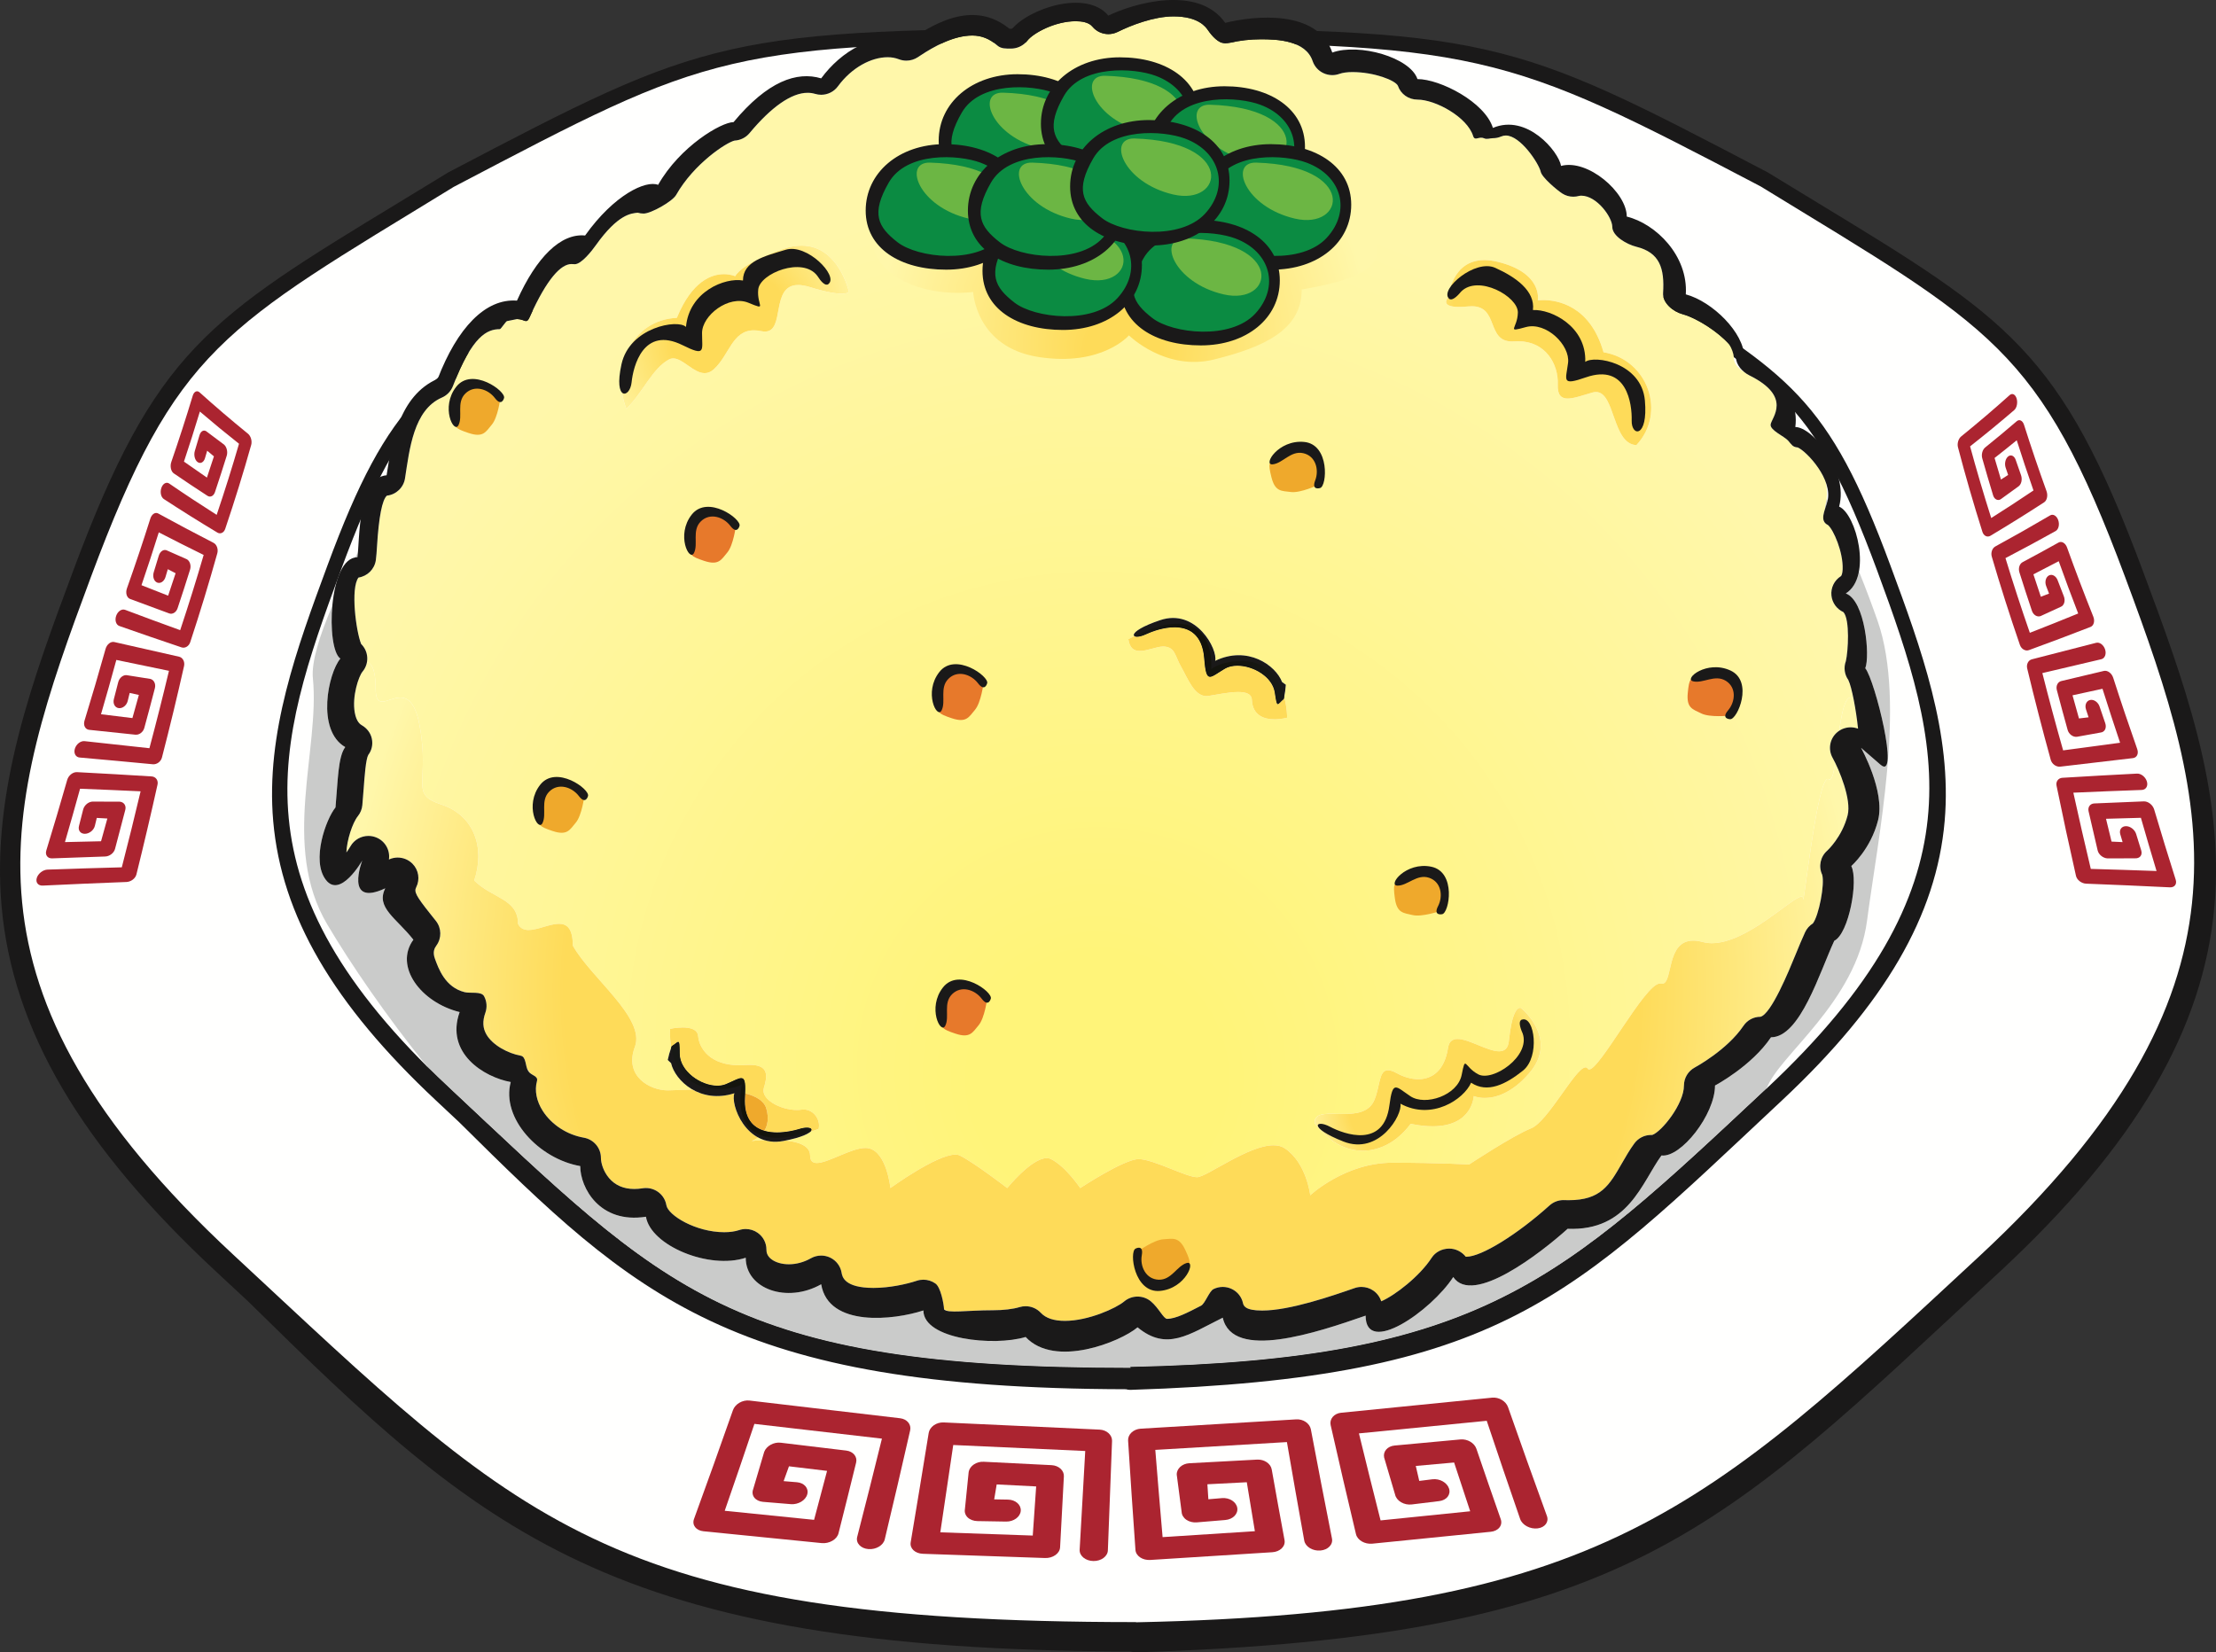 <?xml version="1.0" encoding="UTF-8"?>
<!DOCTYPE svg PUBLIC "-//W3C//DTD SVG 1.1//EN" "http://www.w3.org/Graphics/SVG/1.1/DTD/svg11.dtd">
<svg version="1.1" xmlns="http://www.w3.org/2000/svg" xmlns:xlink="http://www.w3.org/1999/xlink" x="0" y="0" width="432.716" height="322.637" viewBox="0, 0, 432.716, 322.637">
  <rect x="0" y="0" width="432.716" height="322.637" fill="#333333" stroke="none"/>
  <defs>
    <clipPath id="Clip_1">
      <path d="M-0,-0 L432.716,-0 L432.716,322.637 L-0,322.637 z"/>
    </clipPath>
    <radialGradient id="Gradient_1" gradientUnits="userSpaceOnUse" cx="214.79" cy="196.412" r="159.694" fx="214.137" fy="213.556">
      <stop offset="0" stop-color="#FFF479"/>
      <stop offset="0.153" stop-color="#FFF479"/>
      <stop offset="1" stop-color="#FFF7AA"/>
    </radialGradient>
    <radialGradient id="Gradient_2" gradientUnits="userSpaceOnUse" cx="214.137" cy="235.153" r="146.406" fx="213.538" fy="250.87">
      <stop offset="0" stop-color="#C8AA7C"/>
      <stop offset="0.153" stop-color="#C8AA7C"/>
      <stop offset="1" stop-color="#CECCAC"/>
    </radialGradient>
    <radialGradient id="Gradient_3" gradientUnits="userSpaceOnUse" cx="215.083" cy="193.785" r="148.14" gradientTransform="matrix(0.021, -1, 0.998, 0.02, 17.288, 404.549)">
      <stop offset="0" stop-color="#FEDB59"/>
      <stop offset="0.71" stop-color="#FEDB59"/>
      <stop offset="1" stop-color="#FFF7AA"/>
    </radialGradient>
    <clipPath id="Clip_2">
      <path d="M207.925,257.964 C205.786,257.964 204.211,257.435 203.242,256.392 C202.464,255.556 201.38,255.103 200.27,255.103 C199.873,255.103 199.473,255.16 199.082,255.279 C197.812,255.667 195.92,255.89 193.894,255.89 C190.711,255.89 188.125,256.134 186.428,256.134 C185.883,256.134 185.43,256.109 185.078,256.042 C184.828,255.924 184.583,255.797 184.343,255.659 C184.263,254.414 183.654,251.379 182.674,250.678 C181.977,250.18 181.148,249.922 180.311,249.922 C179.882,249.922 179.451,249.988 179.033,250.127 C176.983,250.806 173.682,251.527 170.565,251.527 C164.836,251.527 164.461,249.292 164.337,248.559 C164.119,247.264 163.277,246.158 162.085,245.598 C161.534,245.338 160.941,245.21 160.35,245.21 C159.657,245.21 158.965,245.387 158.345,245.737 C156.989,246.507 155.5,246.912 154.04,246.912 C152.679,246.912 151.427,246.546 150.607,245.908 C149.758,245.248 149.659,244.523 149.659,244.034 C149.659,242.746 149.035,241.538 147.981,240.785 C147.284,240.286 146.455,240.027 145.618,240.027 C145.189,240.027 144.757,240.096 144.34,240.234 C143.506,240.51 142.523,240.648 141.418,240.648 C135.874,240.648 130.454,237.357 130.12,235.367 C129.79,233.409 128.079,232.02 126.138,232.02 C125.928,232.02 125.716,232.035 125.502,232.069 C124.931,232.159 124.376,232.204 123.855,232.204 C121.772,232.204 120.108,231.48 118.908,230.055 C117.827,228.769 117.342,227.159 117.342,226.134 C117.342,224.189 115.935,222.525 114.003,222.188 C110.717,221.612 107.723,219.664 105.991,216.974 C104.759,215.06 104.354,212.99 104.85,211.148 C105.087,210.271 104.21,210.138 103.55,209.611 C103.494,209.492 103.43,209.376 103.359,209.264 C103.239,209.075 103.098,208.902 102.94,208.746 C102.579,207.758 102.628,206.348 101.668,206.174 C99.301,205.749 96.25,204.196 94.996,202.055 C94.258,200.795 94.187,199.437 94.775,197.787 C95.154,196.725 95.063,195.551 94.523,194.558 C93.985,193.565 91.836,194.042 90.732,193.769 C86.904,192.821 85.622,189.136 84.923,187.23 C84.453,185.948 84.826,185.193 85.203,184.679 C86.263,183.234 86.23,181.272 85.125,179.863 C84.761,179.4 84.405,178.956 84.059,178.523 C81.141,174.879 80.842,174.132 81.271,173.28 C82.043,171.753 81.752,169.909 80.55,168.688 C79.771,167.898 78.721,167.481 77.655,167.481 C77.076,167.481 76.493,167.604 75.945,167.859 C76.211,166.063 75.222,164.27 73.491,163.563 C72.985,163.354 72.458,163.255 71.94,163.255 C70.522,163.255 69.165,163.994 68.433,165.285 C68.206,165.68 67.928,166.098 67.637,166.488 C67.72,164.103 68.824,160.697 69.882,159.389 C70.377,158.773 70.68,158.03 70.752,157.247 C70.855,156.123 70.937,155.019 71.015,153.96 C71.191,151.564 71.433,148.285 71.905,147.446 C72.598,146.531 72.84,145.402 72.61,144.28 C72.384,143.162 71.66,142.224 70.664,141.648 C70.402,141.496 69.606,141.034 69.274,139.163 C68.71,135.985 70.043,132.062 70.781,131.184 C71.243,130.635 71.542,129.981 71.661,129.292 C72.451,129.465 73.354,130.531 73.354,134.509 C73.354,136.483 73.855,137.023 74.623,137.023 C75.087,137.023 75.65,136.825 76.259,136.628 C76.868,136.43 77.523,136.232 78.173,136.232 C79.645,136.232 81.09,137.247 81.909,141.575 C84.047,152.881 79.771,155 86.186,157.119 C92.602,159.24 94.74,165.6 92.602,171.961 C96.167,175.492 101.156,175.492 101.156,180.438 C101.606,181.33 102.339,181.628 103.217,181.628 C104.102,181.628 105.134,181.325 106.17,181.022 C107.206,180.719 108.247,180.416 109.149,180.416 C110.705,180.416 111.85,181.318 111.85,184.679 C115.414,191.038 126.106,198.812 123.968,204.464 C121.83,210.116 126.82,212.944 130.384,212.944 C131.358,212.944 133.131,212.839 135.221,212.786 C136.572,213.56 138.195,214.06 140.026,214.061 C141.088,214.061 142.22,213.892 143.409,213.511 C142.791,215.034 144.275,220.124 148.031,222.148 C147.365,222.642 146.78,222.836 146.78,222.836 C146.78,222.836 147.784,222.711 149.197,222.647 C149.871,222.865 150.603,222.988 151.395,222.988 C151.893,222.988 152.413,222.94 152.958,222.836 C153.124,222.804 153.287,222.772 153.445,222.74 C155.942,223.013 158.186,223.781 158.186,225.662 C158.186,226.737 158.691,227.131 159.502,227.131 C160.609,227.131 162.289,226.397 164.037,225.663 C165.785,224.929 167.602,224.194 168.983,224.194 C169.197,224.194 169.401,224.212 169.592,224.25 C173.156,224.956 173.869,232.023 173.869,232.023 C173.869,232.023 182.855,225.491 186.549,225.491 C186.885,225.491 187.176,225.544 187.414,225.662 C190.266,227.076 196.681,232.023 196.681,232.023 C196.681,232.023 201.393,226.182 204.393,226.182 C204.693,226.182 204.975,226.241 205.235,226.369 C208.087,227.783 210.939,232.023 210.939,232.023 C210.939,232.023 219.493,226.369 222.345,226.369 C225.197,226.369 231.611,229.902 233.75,229.902 C235.583,229.902 243.7,223.673 248.676,223.673 C249.506,223.673 250.248,223.846 250.86,224.25 C255.136,227.076 255.849,233.435 255.849,233.435 C255.849,233.435 262.624,227.076 271.889,227.076 C281.156,227.076 286.86,227.428 286.86,227.428 C286.86,227.428 295.414,221.776 298.978,220.363 C302.262,219.061 307.665,208.46 309.609,208.46 C309.775,208.46 309.916,208.537 310.028,208.704 C310.102,208.814 310.199,208.866 310.316,208.866 C311.372,208.866 314.103,204.669 316.931,200.473 C319.758,196.276 322.683,192.08 324.126,192.08 C324.181,192.08 324.235,192.086 324.286,192.099 C324.375,192.121 324.459,192.131 324.538,192.131 C325.653,192.131 325.827,190.023 326.397,187.915 C326.967,185.807 327.934,183.699 330.633,183.699 C331.176,183.699 331.789,183.784 332.483,183.972 C333.061,184.128 333.661,184.2 334.275,184.2 C337.736,184.2 341.672,181.925 344.962,179.649 C348.253,177.374 350.898,175.099 351.775,175.099 C351.978,175.099 352.086,175.221 352.086,175.492 C352.086,175.63 352.093,175.696 352.106,175.696 C352.231,175.696 352.931,169.802 353.85,163.908 C354.77,158.015 355.91,152.121 356.917,152.121 C356.971,152.121 357.025,152.138 357.079,152.174 C357.144,152.217 357.206,152.238 357.266,152.238 C357.749,152.238 358.075,150.892 358.36,148.981 C359.681,151.684 361.471,156.5 360.788,159.212 C359.716,163.457 356.847,166.095 356.818,166.117 C355.46,167.295 355.058,169.217 355.817,170.828 C356.355,172.667 355.165,178.833 353.996,180.349 C353.337,180.759 352.811,181.354 352.484,182.058 C351.88,183.352 351.26,184.871 350.599,186.48 C349.302,189.651 345.856,198.074 343.754,198.577 C342.405,198.577 341.184,199.243 340.433,200.358 C337.26,205.073 331.02,208.437 330.958,208.469 C329.647,209.168 328.824,210.525 328.824,212.001 C328.824,215.604 324.47,221.025 322.624,221.661 L322.41,221.655 C321.126,221.655 319.909,222.262 319.141,223.306 C318.222,224.56 317.462,225.881 316.728,227.161 C314.226,231.516 312.576,234.396 306.287,234.396 C306.02,234.396 305.746,234.39 305.462,234.38 L305.299,234.375 C304.299,234.375 303.329,234.747 302.583,235.416 C296.24,241.13 289.26,245.439 286.346,245.44 L286.218,245.436 C285.449,244.462 284.242,243.848 282.994,243.848 L282.904,243.851 C281.563,243.882 280.29,244.518 279.565,245.635 C277.205,249.277 272.376,252.998 269.711,254.142 C269.451,253.316 268.923,252.585 268.194,252.073 C267.5,251.586 266.682,251.334 265.856,251.334 C265.408,251.334 264.956,251.407 264.521,251.559 C260.1,253.092 251.873,255.947 246.46,255.948 C243.042,255.948 242.819,254.95 242.712,254.471 C242.441,253.268 241.627,252.253 240.502,251.723 C239.953,251.465 239.36,251.334 238.767,251.334 C238.147,251.334 237.528,251.476 236.959,251.758 C236.117,252.176 235.309,254.596 234.531,254.998 C232.398,256.103 230.497,257.089 228.959,257.435 C228.678,257.479 228.406,257.502 228.142,257.502 C227.983,257.502 227.811,257.495 227.625,257.475 C226.965,257.049 226.055,255.25 224.721,254.146 C223.971,253.527 223.052,253.219 222.133,253.219 C221.195,253.219 220.259,253.541 219.502,254.183 C217.992,255.466 212.54,257.964 207.937,257.964 C207.933,257.964 207.929,257.964 207.925,257.964 z M359.152,142.708 C359.619,139.263 360.238,136.204 361.406,136.204 C361.567,136.204 361.738,136.262 361.921,136.385 C362.285,138.183 362.615,140.339 362.821,142.308 C362.359,142.133 361.87,142.044 361.38,142.044 C360.603,142.044 359.827,142.265 359.152,142.708 z"/>
    </clipPath>
    <clipPath id="Clip_3">
      <path d="M-0,-0 L432.716,-0 L432.716,322.637 L-0,322.637 z"/>
    </clipPath>
    <radialGradient id="Gradient_4" gradientUnits="userSpaceOnUse" cx="145.506" cy="211.047" r="15.3" gradientTransform="matrix(1.308, -1.28, 1.576, 1.611, -377.514, 57.14)">
      <stop offset="0" stop-color="#FEDB59"/>
      <stop offset="0.603" stop-color="#FEDB59"/>
      <stop offset="1" stop-color="#FFF7AA"/>
    </radialGradient>
    <clipPath id="Clip_4">
      <path d="M133.311,200.665 C134.705,200.665 136.2,200.988 136.324,202.346 C136.547,204.778 138.655,208.041 144.42,208.041 C144.795,208.041 145.186,208.027 145.592,207.998 C145.884,207.977 146.156,207.967 146.41,207.967 C150.258,207.967 149.825,210.264 149.156,212.474 C148.486,214.688 152.389,216.776 155.604,216.776 C155.919,216.776 156.227,216.756 156.523,216.714 C156.661,216.694 156.796,216.685 156.929,216.685 C158.89,216.685 160.294,218.716 159.849,220.481 C159.288,220.686 158.747,220.87 158.225,221.035 C158.73,220.562 158.379,220.227 157.559,220.227 C157.164,220.227 156.661,220.304 156.091,220.481 C154.685,220.951 153.211,221.095 151.74,221.169 L151.736,221.169 C150.059,221.069 150.888,221.178 149.249,220.843 C149.861,219.86 150.2,218.449 149.632,216.477 C149.203,214.988 147.613,214.076 145.501,213.527 C145.598,211.285 145.399,210.553 144.73,210.553 C144.144,210.553 143.197,211.117 141.772,211.72 C141.258,211.937 140.679,212.038 140.069,212.038 C136.853,212.039 132.759,209.226 132.728,205.78 C132.713,204.043 132.689,203.479 132.434,203.479 C132.218,203.479 131.837,203.883 131.156,204.32 C131.126,204.407 131.096,204.492 131.068,204.577 C130.705,202.545 130.86,200.932 130.86,200.932 C130.86,200.932 132.044,200.665 133.311,200.665 z"/>
    </clipPath>
    <clipPath id="Clip_5">
      <path d="M149.249,220.843 C146.998,220.181 145.213,218.376 145.462,214.271 C145.478,214.007 145.491,213.759 145.501,213.527 C147.613,214.076 149.203,214.988 149.632,216.477 C150.2,218.449 149.861,219.86 149.249,220.843 z"/>
    </clipPath>
    <radialGradient id="Gradient_5" gradientUnits="userSpaceOnUse" cx="145.317" cy="217.372" r="15.104" fx="145.256" fy="218.993">
      <stop offset="0" stop-color="#12120A"/>
      <stop offset="0.153" stop-color="#12120A"/>
      <stop offset="1" stop-color="#171916"/>
    </radialGradient>
    <radialGradient id="Gradient_6" gradientUnits="userSpaceOnUse" cx="235.803" cy="132.003" r="16.02" gradientTransform="matrix(1.124, -1.368, 1.48, 1.216, -224.556, 293.871)">
      <stop offset="0" stop-color="#FEDB59"/>
      <stop offset="0.728" stop-color="#FEDB59"/>
      <stop offset="1" stop-color="#FFF7AA"/>
    </radialGradient>
    <clipPath id="Clip_6">
      <path d="M248.878,140.48 C246.956,140.48 244.584,139.825 244.445,136.63 C244.395,135.494 243.251,135.149 241.761,135.149 C239.841,135.149 237.348,135.724 235.889,135.923 C235.775,135.939 235.663,135.946 235.554,135.946 C233.179,135.946 231.873,132.378 230.663,130.272 C229.395,128.065 229.519,126.443 227.334,126.266 C227.271,126.261 227.206,126.259 227.14,126.259 C226.508,126.259 225.733,126.476 224.934,126.694 C224.135,126.912 223.312,127.129 222.585,127.129 C221.472,127.129 220.58,126.62 220.335,124.824 C220.734,124.613 221.122,124.416 221.501,124.23 C221.607,124.311 221.784,124.354 222.016,124.354 C222.444,124.354 223.058,124.207 223.759,123.879 C225.016,123.29 227.211,122.508 229.343,122.508 C232.111,122.508 234.773,123.824 235.146,128.585 C235.356,131.266 235.626,132.178 236.278,132.178 C236.859,132.178 237.742,131.454 239.156,130.612 C239.845,130.201 240.704,130.01 241.623,130.01 C244.701,130.01 248.468,132.144 248.933,135.266 C249.181,136.935 249.285,137.507 249.522,137.507 C249.736,137.507 250.059,137.042 250.694,136.499 C250.719,136.373 250.743,136.249 250.766,136.128 C251.358,138.315 251.335,140.163 251.335,140.163 C251.335,140.163 250.215,140.48 248.878,140.48 z"/>
    </clipPath>
    <radialGradient id="Gradient_7" gradientUnits="userSpaceOnUse" cx="235.072" cy="126.421" r="14.898" fx="234.915" fy="124.828">
      <stop offset="0" stop-color="#12120A"/>
      <stop offset="0.153" stop-color="#12120A"/>
      <stop offset="1" stop-color="#171916"/>
    </radialGradient>
    <radialGradient id="Gradient_8" gradientUnits="userSpaceOnUse" cx="142.309" cy="64.294" r="23.94" gradientTransform="matrix(0.972, -0.727, 0.592, 0.791, -34.058, 116.603)">
      <stop offset="0" stop-color="#FEDB59"/>
      <stop offset="0.416" stop-color="#FEDB59"/>
      <stop offset="1" stop-color="#FFF7AA"/>
    </radialGradient>
    <clipPath id="Clip_7">
      <path d="M122.306,79.864 C119.097,71.385 123.612,62.434 132.167,62.079 C135.132,54.844 138.973,53.541 141.355,53.541 C142.694,53.541 143.572,53.954 143.572,53.954 C143.572,53.954 144.384,51.64 152.84,48.654 C154.204,48.173 155.432,47.964 156.539,47.964 C163.82,47.964 165.79,57.017 165.79,57.017 C165.79,57.017 165.59,57.358 164.378,57.358 C163.301,57.358 161.427,57.089 158.186,56.074 C157.272,55.788 156.503,55.66 155.853,55.66 C153.116,55.66 152.5,57.933 152.067,60.205 C151.634,62.478 151.384,64.75 149.378,64.75 C149.166,64.75 148.935,64.725 148.682,64.672 C148.153,64.561 147.672,64.509 147.23,64.509 C142.975,64.509 142.427,69.317 139.413,72.09 C138.804,72.652 138.199,72.872 137.6,72.872 C136.517,72.872 135.454,72.152 134.427,71.433 C133.398,70.714 132.405,69.994 131.459,69.994 C131.175,69.994 130.896,70.059 130.622,70.207 C127.355,71.975 125.514,76.685 122.306,79.864 z"/>
    </clipPath>
    <radialGradient id="Gradient_9" gradientUnits="userSpaceOnUse" cx="303.141" cy="69.184" r="22.86" gradientTransform="matrix(0.774, -0.633, 1.049, 1.283, -4.117, 172.011)">
      <stop offset="0" stop-color="#FEDB59"/>
      <stop offset="0.644" stop-color="#FEDB59"/>
      <stop offset="1" stop-color="#FFF7AA"/>
    </radialGradient>
    <clipPath id="Clip_8">
      <path d="M319.533,86.93 C314.808,86.706 315.408,76.554 311.647,76.554 C311.437,76.554 311.214,76.586 310.974,76.653 C309.138,77.166 307.391,77.827 306.129,77.827 C304.878,77.828 304.103,77.179 304.187,75.098 C304.346,71.096 301.796,66.642 296.454,66.642 C296.21,66.642 295.96,66.651 295.705,66.67 C295.546,66.682 295.395,66.687 295.249,66.687 C292.732,66.687 292.092,64.968 291.421,63.249 C290.75,61.529 290.048,59.81 287.405,59.81 C287.196,59.81 286.974,59.82 286.74,59.843 C286.033,59.91 285.435,59.94 284.931,59.94 C280.922,59.94 282.832,58.043 282.832,58.043 C282.832,58.043 283.388,50.793 289.86,50.793 C290.634,50.793 291.492,50.897 292.444,51.129 C301.363,53.303 300.286,58.666 300.286,58.666 C300.286,58.666 300.686,58.603 301.351,58.603 C303.932,58.603 310.499,59.55 313.118,68.793 C321.76,70.23 325.474,80.571 319.533,86.93 z"/>
    </clipPath>
    <radialGradient id="Gradient_10" gradientUnits="userSpaceOnUse" cx="280.302" cy="211.229" r="24.48" gradientTransform="matrix(0.895, -0.75, 0.588, 0.701, -94.803, 273.134)">
      <stop offset="0" stop-color="#FEDB59"/>
      <stop offset="0.652" stop-color="#FEDB59"/>
      <stop offset="1" stop-color="#FFF7AA"/>
    </radialGradient>
    <clipPath id="Clip_9">
      <path d="M266.09,224.734 C262.729,224.734 259.346,222.985 256.712,219.331 C256.654,217.745 258.064,217.517 259.941,217.517 C260.32,217.517 260.719,217.526 261.128,217.536 C261.538,217.545 261.958,217.554 262.381,217.554 C264.841,217.554 267.389,217.239 268.398,214.77 C269.52,212.022 269.239,209.009 271.032,209.009 C271.47,209.009 272.031,209.189 272.767,209.596 C274.063,210.312 275.53,210.764 276.939,210.764 C279.604,210.764 282.06,209.147 282.759,204.641 C282.959,203.357 283.652,202.908 284.611,202.908 C285.723,202.908 287.191,203.51 288.66,204.112 C290.13,204.714 291.602,205.316 292.721,205.316 C293.753,205.316 294.484,204.805 294.638,203.31 C295.243,197.46 296.352,196.816 296.811,196.816 C296.94,196.816 297.018,196.867 297.018,196.867 C297.018,196.867 304.48,202.848 298.622,209.588 C295.117,213.618 291.926,214.427 289.926,214.427 C288.582,214.427 287.776,214.062 287.776,214.062 C287.776,214.062 287.573,219.966 279.752,219.966 C278.518,219.966 277.095,219.82 275.454,219.479 C272.899,222.927 269.506,224.734 266.09,224.734 z"/>
    </clipPath>
    <radialGradient id="Gradient_11" gradientUnits="userSpaceOnUse" cx="219.427" cy="64.027" r="47.716" fx="219.232" fy="69.149">
      <stop offset="0" stop-color="#FEDB59"/>
      <stop offset="0.153" stop-color="#FEDB59"/>
      <stop offset="1" stop-color="#FFF7AA"/>
    </radialGradient>
  </defs>
  <g id="Layer_1">
    <path d="M218.26,6.639 C180.097,6.639 165.867,6.639 146.462,10.52 C127.057,14.4 82.426,35.099 44.91,62.913 C37.148,69.381 1.572,121.127 2.219,176.755 C4.16,189.045 6.747,209.743 37.148,240.144 C67.549,270.545 104.417,305.474 139.346,311.941 C174.275,318.41 193.68,322.938 242.193,319.057 C290.705,315.176 319.165,306.768 350.213,280.894 C381.26,255.021 424.598,216.858 429.772,183.869 C431.066,166.406 432.36,149.588 413.602,105.603 C394.844,61.62 376.734,54.504 359.914,44.155 C343.098,33.805 306.876,15.047 291.999,11.813 C277.121,8.579 249.308,6.639 218.26,6.639" fill="#FFFFFE" id="path70379"/>
    <path d="M155.623,289.479 C154.754,289.406 153.885,289.334 153.017,289.262 C153.367,288.297 153.715,287.331 154.061,286.367 C156.534,286.665 159.014,286.963 161.501,287.261 C160.664,290.447 159.818,293.635 158.965,296.822 C153.116,296.231 147.3,295.643 141.515,295.053 C143.48,289.396 145.412,283.739 147.313,278.082 C155.535,279.041 163.834,280.004 172.213,280.964 C170.639,287.368 169.027,293.773 167.377,300.179 C167.092,301.358 168.07,302.414 169.571,302.535 C171.071,302.656 172.504,301.796 172.769,300.613 C174.468,293.519 176.122,286.425 177.73,279.331 C177.974,278.177 177.105,277.141 175.765,276.983 C165.845,275.83 156.038,274.678 146.344,273.524 C145.696,273.448 144.987,273.604 144.386,273.951 C143.782,274.304 143.326,274.825 143.125,275.396 C140.64,282.484 138.103,289.571 135.517,296.658 C135.083,297.839 135.91,298.908 137.371,299.053 C145.004,299.823 152.691,300.593 160.433,301.363 C161.163,301.436 161.912,301.274 162.539,300.911 C163.163,300.55 163.591,300.027 163.736,299.447 C164.899,294.845 166.044,290.243 167.173,285.641 C167.454,284.491 166.604,283.462 165.251,283.295 C160.964,282.784 156.7,282.272 152.457,281.76 C151.092,281.595 149.66,282.39 149.224,283.548 C148.512,285.975 147.795,288.402 147.074,290.829 C146.854,291.41 146.932,292.011 147.292,292.479 C147.654,292.948 148.276,293.249 148.995,293.309 C150.8,293.457 152.606,293.608 154.416,293.758 C155.871,293.879 157.313,293.017 157.634,291.837 C157.958,290.655 157.053,289.599 155.623,289.479" fill="#AB2430" id="path70381"/>
    <path d="M279.708,288.901 C278.852,289.009 277.994,289.115 277.134,289.221 C276.909,288.245 276.685,287.271 276.459,286.295 C278.959,286.071 281.455,285.847 283.942,285.624 C284.978,288.798 286.025,291.976 287.083,295.149 C281.282,295.744 275.449,296.338 269.583,296.932 C268.145,291.269 266.737,285.604 265.358,279.941 C273.745,279.12 282.063,278.298 290.313,277.477 C292.45,283.877 294.627,290.278 296.845,296.678 C297.268,297.854 298.794,298.667 300.245,298.492 C301.694,298.317 302.501,297.222 302.056,296.043 C299.473,288.957 296.942,281.869 294.461,274.783 C294.041,273.632 292.674,272.827 291.36,272.961 C281.628,273.943 271.799,274.925 261.875,275.908 C261.209,275.973 260.62,276.268 260.236,276.72 C259.853,277.174 259.708,277.755 259.836,278.325 C261.438,285.42 263.085,292.515 264.779,299.61 C265.059,300.79 266.487,301.622 267.974,301.476 C275.739,300.7 283.45,299.926 291.104,299.152 C291.825,299.08 292.425,298.779 292.795,298.314 C293.163,297.851 293.251,297.271 293.049,296.694 C291.441,292.111 289.856,287.527 288.295,282.943 C287.904,281.8 286.538,280.996 285.185,281.12 C280.917,281.517 276.628,281.912 272.325,282.31 C270.94,282.435 270.03,283.472 270.277,284.645 C270.981,287.057 271.694,289.47 272.414,291.882 C272.542,292.47 272.96,293.014 273.578,293.383 C274.195,293.747 274.957,293.905 275.671,293.817 C277.465,293.6 279.257,293.381 281.043,293.162 C282.482,292.988 283.333,291.891 282.953,290.715 C282.572,289.536 281.123,288.727 279.708,288.901" fill="#AB2430" id="path70383"/>
    <path d="M196.82,292.87 C195.925,292.854 195.031,292.839 194.135,292.823 C194.298,291.851 194.462,290.88 194.623,289.906 C197.189,290.037 199.759,290.169 202.331,290.298 C202.111,293.495 201.888,296.694 201.665,299.892 C195.634,299.681 189.617,299.472 183.612,299.261 C184.467,293.577 185.31,287.892 186.139,282.207 C194.698,282.597 203.29,282.988 211.913,283.377 C211.562,289.81 211.2,296.241 210.822,302.674 C210.768,303.858 211.969,304.841 213.503,304.865 C215.037,304.892 216.303,303.949 216.333,302.766 C216.619,295.642 216.891,288.519 217.149,281.396 C217.173,280.235 216.102,279.269 214.724,279.204 C204.525,278.736 194.371,278.267 184.264,277.798 C183.588,277.768 182.897,277.968 182.348,278.351 C181.802,278.738 181.437,279.282 181.345,279.854 C180.193,286.976 179.02,294.099 177.828,301.22 C177.626,302.405 178.689,303.398 180.207,303.453 C188.138,303.729 196.088,304.004 204.06,304.279 C204.808,304.306 205.534,304.099 206.091,303.7 C206.651,303.305 206.975,302.763 207.004,302.18 C207.255,297.564 207.5,292.946 207.742,288.329 C207.798,287.178 206.744,286.217 205.342,286.142 C200.915,285.92 196.496,285.701 192.088,285.479 C190.672,285.405 189.37,286.282 189.154,287.451 C188.908,289.885 188.662,292.316 188.416,294.75 C188.307,295.336 188.507,295.922 188.966,296.361 C189.43,296.799 190.121,297.053 190.862,297.066 C192.723,297.098 194.585,297.129 196.45,297.16 C197.945,297.19 199.234,296.247 199.321,295.063 C199.414,293.874 198.292,292.895 196.82,292.87" fill="#AB2430" id="path70385"/>
    <path d="M238.619,292.579 C237.731,292.653 236.845,292.729 235.956,292.803 C235.893,291.828 235.83,290.851 235.765,289.876 C238.335,289.743 240.899,289.612 243.461,289.479 C243.978,292.667 244.504,295.853 245.038,299.04 C239.053,299.425 233.046,299.813 227.019,300.197 C226.527,294.519 226.051,288.84 225.594,283.162 C234.203,282.652 242.77,282.145 251.296,281.635 C252.397,288.058 253.527,294.477 254.684,300.898 C254.913,302.077 256.322,302.938 257.827,302.813 C259.333,302.69 260.342,301.632 260.089,300.45 C258.681,293.342 257.306,286.231 255.966,279.123 C255.731,277.968 254.473,277.117 253.113,277.2 C243.047,277.807 232.92,278.413 222.735,279.02 C222.054,279.063 221.41,279.331 220.948,279.766 C220.488,280.202 220.246,280.774 220.282,281.349 C220.733,288.464 221.211,295.579 221.719,302.694 C221.804,303.877 223.101,304.752 224.626,304.656 C232.598,304.153 240.532,303.651 248.43,303.148 C249.172,303.103 249.836,302.83 250.291,302.379 C250.745,301.932 250.934,301.358 250.829,300.783 C249.977,296.182 249.144,291.581 248.329,286.979 C248.124,285.83 246.87,284.986 245.478,285.059 C241.077,285.295 236.666,285.53 232.245,285.767 C230.826,285.842 229.73,286.839 229.783,288.011 C230.095,290.434 230.412,292.856 230.736,295.278 C230.765,295.866 231.097,296.424 231.66,296.811 C232.22,297.197 232.965,297.379 233.702,297.316 C235.556,297.163 237.405,297.01 239.254,296.855 C240.737,296.732 241.788,295.676 241.6,294.494 C241.413,293.313 240.081,292.455 238.619,292.579" fill="#AB2430" id="path70387"/>
    <path d="M258.066,22.598 C258.607,22.651 259.146,22.702 259.685,22.757 C259.459,23.352 259.233,23.949 259.009,24.546 C257.475,24.338 255.937,24.13 254.393,23.923 C254.942,21.949 255.497,19.975 256.057,18.002 C259.687,18.421 263.297,18.84 266.889,19.259 C265.617,22.759 264.363,26.259 263.128,29.758 C258.028,29.088 252.875,28.414 247.674,27.741 C248.713,23.773 249.774,19.805 250.857,15.838 C251.044,15.107 250.447,14.441 249.512,14.351 C248.583,14.263 247.684,14.786 247.508,15.519 C246.388,19.914 245.295,24.309 244.23,28.706 C244.069,29.421 244.599,30.073 245.431,30.184 C251.587,30.99 257.674,31.796 263.692,32.601 C264.091,32.654 264.536,32.565 264.913,32.353 C265.291,32.14 265.58,31.82 265.709,31.465 C267.319,27.082 268.961,22.698 270.633,18.315 C270.914,17.585 270.411,16.914 269.502,16.812 C264.763,16.263 259.992,15.715 255.184,15.166 C254.733,15.112 254.265,15.206 253.871,15.427 C253.479,15.645 253.208,15.966 253.115,16.327 C252.35,19.176 251.595,22.028 250.85,24.879 C250.666,25.591 251.186,26.238 252.025,26.353 C254.687,26.711 257.333,27.067 259.966,27.424 C260.812,27.54 261.709,27.06 261.993,26.343 C262.458,24.841 262.925,23.337 263.395,21.836 C263.537,21.476 263.494,21.102 263.273,20.807 C263.053,20.511 262.669,20.319 262.223,20.277 C261.102,20.168 259.98,20.058 258.858,19.948 C257.952,19.86 257.049,20.383 256.837,21.112 C256.625,21.845 257.18,22.511 258.066,22.598" fill="#AB2430" id="path70389"/>
    <path d="M180.915,21.828 C181.449,21.77 181.983,21.71 182.519,21.653 C182.65,22.261 182.78,22.87 182.91,23.477 C181.354,23.594 179.801,23.71 178.251,23.827 C177.637,21.845 177.016,19.86 176.386,17.877 C179.999,17.56 183.631,17.243 187.282,16.927 C188.125,20.46 188.949,23.995 189.754,27.528 C184.534,27.963 179.354,28.398 174.217,28.834 C172.947,24.835 171.651,20.836 170.331,16.836 C170.079,16.101 169.138,15.583 168.234,15.678 C167.333,15.774 166.818,16.447 167.086,17.184 C168.627,21.613 170.135,26.043 171.613,30.47 C171.865,31.191 172.708,31.702 173.526,31.633 C179.586,31.111 185.705,30.588 191.886,30.069 C192.298,30.034 192.668,29.856 192.911,29.58 C193.152,29.3 193.249,28.941 193.174,28.585 C192.242,24.158 191.283,19.731 190.295,15.306 C190.13,14.57 189.251,14.04 188.325,14.117 C183.49,14.528 178.689,14.939 173.923,15.351 C173.474,15.39 173.098,15.571 172.864,15.856 C172.63,16.142 172.57,16.5 172.691,16.862 C173.65,19.725 174.593,22.589 175.521,25.454 C175.755,26.168 176.597,26.68 177.438,26.616 C180.097,26.407 182.766,26.2 185.446,25.994 C186.306,25.927 186.883,25.291 186.74,24.56 C186.324,23.053 185.902,21.547 185.477,20.042 C185.404,19.673 185.146,19.332 184.767,19.099 C184.387,18.865 183.915,18.759 183.469,18.809 C182.35,18.927 181.237,19.047 180.124,19.166 C179.228,19.262 178.688,19.937 178.915,20.67 C179.141,21.407 180.035,21.922 180.915,21.828" fill="#AB2430" id="path70391"/>
    <path d="M232.484,20.114 C233.042,20.133 233.597,20.149 234.153,20.168 C234.042,20.772 233.933,21.373 233.825,21.975 C232.23,21.872 230.633,21.767 229.037,21.664 C229.202,19.676 229.368,17.69 229.537,15.705 C233.284,15.89 237.022,16.076 240.754,16.261 C240.17,19.786 239.594,23.314 239.028,26.84 C233.71,26.52 228.373,26.199 223.014,25.878 C223.292,21.883 223.577,17.887 223.868,13.892 C223.911,13.156 223.174,12.534 222.222,12.505 C221.268,12.475 220.471,13.049 220.445,13.784 C220.2,18.211 219.966,22.637 219.742,27.064 C219.715,27.784 220.371,28.396 221.227,28.447 C227.567,28.831 233.875,29.215 240.154,29.599 C240.574,29.624 241.005,29.506 241.35,29.273 C241.693,29.036 241.926,28.702 241.988,28.347 C242.77,23.93 243.563,19.513 244.369,15.096 C244.505,14.361 243.853,13.734 242.911,13.685 C237.982,13.443 233.042,13.198 228.087,12.954 C227.623,12.931 227.168,13.053 226.819,13.295 C226.467,13.537 226.261,13.871 226.236,14.234 C226.04,17.102 225.847,19.97 225.654,22.837 C225.608,23.553 226.254,24.161 227.125,24.221 C229.876,24.398 232.62,24.573 235.359,24.751 C236.239,24.811 237.057,24.278 237.202,23.552 C237.376,22.043 237.552,20.531 237.726,19.021 C237.799,18.658 237.681,18.293 237.4,18.015 C237.114,17.739 236.687,17.574 236.228,17.561 C235.07,17.523 233.913,17.487 232.753,17.449 C231.823,17.418 231.013,17.992 230.951,18.728 C230.879,19.467 231.57,20.085 232.484,20.114" fill="#AB2430" id="path70393"/>
    <path d="M206.495,19.917 C207.047,19.877 207.6,19.838 208.152,19.8 C208.182,20.406 208.214,21.015 208.245,21.622 C206.646,21.68 205.05,21.74 203.457,21.798 C203.163,19.812 202.867,17.826 202.565,15.84 C206.289,15.653 210.026,15.469 213.775,15.284 C214.031,18.818 214.275,22.353 214.507,25.888 C209.15,26.127 203.818,26.365 198.514,26.604 C197.886,22.601 197.244,18.598 196.583,14.596 C196.45,13.862 195.583,13.314 194.645,13.378 C193.708,13.44 193.071,14.09 193.217,14.826 C194.029,19.259 194.818,23.69 195.586,28.123 C195.721,28.843 196.496,29.384 197.344,29.343 C203.608,29.059 209.909,28.775 216.247,28.49 C216.67,28.468 217.073,28.309 217.366,28.043 C217.655,27.773 217.81,27.421 217.793,27.064 C217.579,22.636 217.345,18.208 217.094,13.78 C217.051,13.043 216.254,12.489 215.303,12.534 C210.342,12.774 205.406,13.014 200.49,13.254 C200.028,13.276 199.612,13.439 199.327,13.716 C199.041,13.99 198.917,14.344 198.979,14.705 C199.465,17.572 199.941,20.44 200.406,23.307 C200.523,24.025 201.295,24.56 202.163,24.528 C204.9,24.422 207.644,24.314 210.395,24.207 C211.279,24.175 211.969,23.564 211.948,22.834 C211.774,21.327 211.6,19.817 211.42,18.309 C211.407,17.943 211.206,17.594 210.86,17.348 C210.515,17.102 210.055,16.983 209.594,17.014 C208.44,17.093 207.289,17.172 206.14,17.249 C205.215,17.314 204.552,17.962 204.659,18.697 C204.764,19.433 205.585,19.978 206.495,19.917" fill="#AB2430" id="path70395"/>
    <path d="M40.025,89.491 C40.171,89 40.314,88.512 40.456,88.024 C40.893,88.392 41.332,88.76 41.774,89.127 C41.329,90.504 40.873,91.887 40.406,93.272 C38.888,92.236 37.393,91.195 35.92,90.151 C37.014,86.872 38.049,83.616 39.027,80.373 C41.495,82.49 44.043,84.585 46.672,86.664 C45.341,91.248 43.889,95.875 42.309,100.551 C39.126,98.532 36.034,96.491 33.034,94.429 C32.48,94.059 31.802,94.441 31.51,95.287 C31.219,96.132 31.436,97.11 32.002,97.469 C35.38,99.678 38.868,101.862 42.465,104.021 C43.054,104.362 43.723,104.04 43.976,103.292 C45.844,97.762 47.532,92.294 49.051,86.894 C49.152,86.533 49.143,86.097 49.027,85.688 C48.909,85.277 48.693,84.925 48.429,84.71 C45.152,82.047 42,79.353 38.978,76.631 C38.476,76.177 37.879,76.468 37.633,77.289 C36.342,81.563 34.951,85.873 33.455,90.209 C33.312,90.62 33.285,91.082 33.376,91.506 C33.466,91.929 33.666,92.266 33.936,92.451 C36.081,93.922 38.273,95.379 40.51,96.83 C41.07,97.19 41.714,96.877 41.97,96.124 C42.77,93.737 43.539,91.362 44.273,88.999 C44.51,88.239 44.269,87.273 43.742,86.821 C42.614,85.989 41.501,85.155 40.402,84.319 C40.145,84.09 39.842,84.03 39.57,84.158 C39.297,84.286 39.075,84.593 38.956,84.998 C38.66,86.015 38.356,87.032 38.048,88.053 C37.8,88.87 38.038,89.855 38.589,90.245 C39.14,90.636 39.788,90.296 40.025,89.491" fill="#AB2430" id="path70397"/>
    <path d="M18.525,161.282 C18.649,160.767 18.774,160.253 18.899,159.737 C19.585,159.777 20.274,159.816 20.964,159.854 C20.557,161.338 20.146,162.818 19.731,164.296 C17.386,164.344 15.035,164.396 12.681,164.459 C13.687,161.003 14.672,157.529 15.634,154.039 C19.575,154.191 23.515,154.356 27.456,154.542 C26.278,159.529 25.053,164.479 23.785,169.387 C18.96,169.512 14.119,169.662 9.26,169.834 C8.364,169.877 7.43,170.616 7.176,171.483 C6.922,172.351 7.457,173.009 8.372,172.954 C13.843,172.69 19.286,172.455 24.707,172.25 C25.593,172.207 26.444,171.556 26.638,170.773 C28.073,164.981 29.45,159.134 30.76,153.229 C30.847,152.831 30.773,152.44 30.557,152.14 C30.339,151.842 29.996,151.655 29.606,151.633 C24.742,151.328 19.886,151.052 15.036,150.799 C14.229,150.757 13.376,151.438 13.122,152.323 C11.801,156.942 10.441,161.532 9.045,166.089 C8.913,166.516 8.961,166.917 9.179,167.211 C9.396,167.503 9.76,167.656 10.196,167.638 C13.654,167.503 17.103,167.382 20.54,167.273 C21.398,167.246 22.245,166.595 22.461,165.794 C23.142,163.259 23.812,160.711 24.468,158.155 C24.679,157.335 24.197,156.629 23.384,156.567 C21.669,156.558 19.949,156.553 18.232,156.55 C17.825,156.521 17.378,156.671 17.001,156.962 C16.626,157.257 16.347,157.67 16.239,158.098 C15.968,159.172 15.696,160.243 15.422,161.313 C15.199,162.174 15.722,162.856 16.587,162.84 C17.455,162.825 18.321,162.128 18.525,161.282" fill="#AB2430" id="path70399"/>
    <path d="M32.311,112.704 C32.464,112.189 32.617,111.677 32.77,111.163 C33.275,111.425 33.781,111.686 34.29,111.95 C33.813,113.408 33.327,114.869 32.831,116.333 C31.081,115.653 29.347,114.971 27.627,114.287 C28.806,110.842 29.931,107.399 31.007,103.967 C33.866,105.447 36.789,106.916 39.769,108.381 C38.35,113.258 36.821,118.154 35.185,123.069 C31.534,121.751 27.947,120.429 24.422,119.097 C23.77,118.86 22.995,119.383 22.686,120.264 C22.376,121.146 22.66,122.042 23.326,122.263 C27.302,123.663 31.35,125.055 35.471,126.439 C36.146,126.652 36.887,126.202 37.146,125.417 C39.061,119.605 40.823,113.82 42.432,108.062 C42.54,107.677 42.523,107.242 42.386,106.86 C42.248,106.477 42.002,106.171 41.705,106.02 C38.008,104.119 34.407,102.209 30.901,100.286 C30.319,99.962 29.637,100.405 29.36,101.272 C27.927,105.806 26.402,110.354 24.786,114.912 C24.634,115.34 24.614,115.794 24.73,116.186 C24.847,116.576 25.087,116.857 25.405,116.976 C27.919,117.92 30.465,118.863 33.042,119.799 C33.686,120.033 34.407,119.59 34.675,118.793 C35.517,116.274 36.33,113.759 37.113,111.251 C37.365,110.447 37.078,109.541 36.474,109.216 C35.187,108.65 33.908,108.087 32.64,107.522 C32.343,107.36 31.999,107.374 31.688,107.562 C31.379,107.754 31.128,108.11 31.001,108.536 C30.679,109.606 30.353,110.677 30.023,111.747 C29.754,112.606 30.05,113.516 30.688,113.771 C31.328,114.028 32.057,113.551 32.311,112.704" fill="#AB2430" id="path70401"/>
    <path d="M24.935,136.904 C25.065,136.379 25.195,135.854 25.323,135.327 C25.919,135.46 26.518,135.591 27.116,135.723 C26.702,137.23 26.283,138.734 25.857,140.239 C23.808,139.984 21.763,139.735 19.723,139.491 C20.752,135.969 21.751,132.43 22.717,128.883 C26.116,129.581 29.54,130.29 32.993,131.011 C31.788,136.072 30.516,141.11 29.178,146.125 C24.936,145.648 20.711,145.188 16.502,144.744 C15.728,144.672 14.882,145.337 14.617,146.229 C14.352,147.119 14.778,147.887 15.572,147.944 C20.317,148.363 25.078,148.801 29.855,149.259 C30.636,149.322 31.418,148.742 31.624,147.941 C33.155,142.021 34.596,136.066 35.94,130.077 C36.029,129.674 35.977,129.257 35.797,128.915 C35.616,128.572 35.319,128.334 34.976,128.256 C30.712,127.283 26.495,126.327 22.319,125.388 C21.627,125.231 20.87,125.83 20.616,126.727 C19.302,131.42 17.93,136.091 16.505,140.74 C16.372,141.18 16.389,141.61 16.564,141.95 C16.737,142.287 17.044,142.498 17.42,142.536 C20.418,142.842 23.42,143.159 26.431,143.483 C27.185,143.564 27.952,142.986 28.178,142.168 C28.885,139.588 29.574,136.996 30.245,134.401 C30.46,133.568 30.064,132.763 29.357,132.59 C27.858,132.353 26.362,132.115 24.87,131.881 C24.519,131.796 24.124,131.892 23.785,132.15 C23.446,132.407 23.192,132.804 23.081,133.244 C22.803,134.34 22.521,135.435 22.236,136.53 C22.007,137.408 22.43,138.198 23.183,138.293 C23.935,138.392 24.721,137.769 24.935,136.904" fill="#AB2430" id="path70403"/>
    <path d="M414.022,162.922 C414.174,163.436 414.326,163.95 414.478,164.463 C413.757,164.428 413.04,164.394 412.319,164.362 C411.956,162.882 411.597,161.396 411.238,159.907 C413.505,159.84 415.779,159.778 418.051,159.717 C419.049,163.2 420.068,166.663 421.107,170.107 C416.811,169.948 412.533,169.815 408.267,169.695 C407.095,164.778 405.957,159.816 404.86,154.81 C409.319,154.611 413.774,154.433 418.232,154.276 C419.051,154.237 419.492,153.491 419.214,152.602 C418.937,151.716 418.065,151.035 417.261,151.086 C412.411,151.333 407.557,151.605 402.696,151.903 C401.909,151.963 401.416,152.644 401.579,153.444 C402.79,159.376 404.055,165.243 405.373,171.044 C405.458,171.431 405.718,171.815 406.092,172.102 C406.466,172.39 406.923,172.563 407.362,172.579 C412.783,172.788 418.23,173.027 423.702,173.294 C424.617,173.341 425.126,172.679 424.847,171.809 C423.408,167.267 422.001,162.691 420.639,158.084 C420.508,157.652 420.224,157.244 419.842,156.946 C419.459,156.648 419.025,156.494 418.62,156.508 C415.393,156.633 412.17,156.768 408.943,156.911 C408.14,156.949 407.652,157.617 407.831,158.429 C408.413,160.992 409.005,163.545 409.606,166.086 C409.798,166.904 410.653,167.594 411.534,167.645 C413.332,167.636 415.124,167.629 416.919,167.627 C417.359,167.653 417.745,167.504 417.971,167.215 C418.197,166.925 418.247,166.516 418.114,166.086 C417.78,165.02 417.45,163.949 417.121,162.877 C416.858,162.018 415.955,161.331 415.11,161.352 C414.26,161.369 413.775,162.073 414.022,162.922" fill="#AB2430" id="path70405"/>
    <path d="M391.639,91.324 C391.8,91.801 391.963,92.28 392.127,92.758 C391.662,93.056 391.195,93.353 390.725,93.654 C390.298,92.247 389.882,90.847 389.476,89.444 C390.945,88.298 392.387,87.144 393.806,85.982 C394.836,89.232 395.926,92.502 397.076,95.786 C394.395,97.595 391.645,99.391 388.823,101.168 C387.329,96.463 385.954,91.798 384.696,87.175 C387.675,84.832 390.553,82.467 393.328,80.079 C393.836,79.629 394.031,78.606 393.774,77.799 C393.517,76.993 392.909,76.715 392.409,77.176 C389.382,79.895 386.225,82.584 382.944,85.245 C382.413,85.688 382.138,86.615 382.331,87.352 C383.758,92.805 385.346,98.313 387.107,103.877 C387.226,104.252 387.459,104.541 387.75,104.686 C388.043,104.826 388.375,104.811 388.664,104.639 C392.27,102.485 395.77,100.302 399.156,98.098 C399.72,97.73 399.925,96.762 399.625,95.927 C398.055,91.577 396.591,87.255 395.23,82.966 C395.103,82.563 394.882,82.266 394.612,82.134 C394.342,82.002 394.055,82.05 393.802,82.269 C391.801,83.988 389.747,85.7 387.637,87.395 C387.113,87.819 386.861,88.748 387.071,89.508 C387.748,91.906 388.454,94.315 389.191,96.733 C389.426,97.51 390.083,97.857 390.66,97.514 C391.823,96.687 392.969,95.856 394.104,95.023 C394.385,94.849 394.606,94.512 394.709,94.093 C394.809,93.672 394.786,93.204 394.645,92.806 C394.291,91.805 393.945,90.81 393.603,89.816 C393.328,89.016 392.677,88.714 392.139,89.137 C391.6,89.56 391.374,90.538 391.639,91.324" fill="#AB2430" id="path70407"/>
    <path d="M407.326,138.531 C407.496,139.052 407.665,139.57 407.836,140.089 C407.212,140.164 406.588,140.237 405.96,140.313 C405.534,138.808 405.114,137.304 404.698,135.792 C406.658,135.365 408.61,134.939 410.552,134.517 C411.661,138.035 412.807,141.549 413.987,145.057 C410.3,145.543 406.592,146.044 402.865,146.547 C401.44,141.536 400.086,136.503 398.808,131.453 C402.688,130.543 406.528,129.639 410.329,128.743 C411.027,128.568 411.35,127.706 411.054,126.817 C410.76,125.925 409.971,125.355 409.291,125.544 C405.16,126.611 400.976,127.687 396.736,128.769 C396.053,128.958 395.657,129.742 395.849,130.55 C397.28,136.523 398.813,142.473 400.447,148.395 C400.558,148.791 400.816,149.155 401.164,149.403 C401.519,149.654 401.936,149.771 402.316,149.723 C407.067,149.157 411.79,148.601 416.491,148.059 C417.273,147.97 417.647,147.185 417.334,146.298 C415.705,141.669 414.139,137.025 412.645,132.372 C412.504,131.934 412.232,131.55 411.884,131.298 C411.541,131.046 411.158,130.951 410.811,131.034 C408.063,131.69 405.292,132.346 402.502,133.008 C401.806,133.174 401.424,133.948 401.637,134.771 C402.322,137.367 403.022,139.959 403.742,142.545 C403.971,143.374 404.77,143.976 405.537,143.897 C407.092,143.62 408.643,143.34 410.19,143.061 C410.571,143.021 410.886,142.806 411.061,142.466 C411.229,142.12 411.239,141.677 411.091,141.246 C410.72,140.164 410.352,139.083 409.988,138.003 C409.698,137.133 408.871,136.551 408.144,136.705 C407.417,136.857 407.046,137.676 407.326,138.531" fill="#AB2430" id="path70409"/>
    <g clip-path="url(#Clip_1)" id="g70415">
      <path d="M399.544,114.431 C399.731,114.93 399.921,115.43 400.113,115.929 C399.579,116.134 399.047,116.341 398.514,116.547 C398.018,115.086 397.536,113.627 397.06,112.167 C398.73,111.319 400.379,110.464 402.006,109.604 C403.215,112.994 404.482,116.399 405.806,119.813 C402.711,121.083 399.566,122.34 396.365,123.585 C394.664,118.701 393.081,113.838 391.606,108.999 C394.955,107.251 398.223,105.488 401.408,103.708 C401.99,103.373 402.208,102.409 401.899,101.56 C401.59,100.712 400.885,100.31 400.315,100.662 C396.846,102.706 393.274,104.731 389.602,106.735 C389.007,107.072 388.71,107.946 388.935,108.717 C390.607,114.429 392.437,120.173 394.426,125.954 C394.562,126.342 394.822,126.666 395.15,126.857 C395.484,127.048 395.858,127.089 396.187,126.968 C400.272,125.477 404.281,123.969 408.207,122.442 C408.86,122.189 409.1,121.289 408.754,120.423 C406.946,115.904 405.242,111.407 403.632,106.931 C403.483,106.511 403.225,106.173 402.911,105.99 C402.598,105.805 402.264,105.794 401.977,105.955 C399.674,107.243 397.334,108.521 394.949,109.791 C394.354,110.107 394.078,110.977 394.325,111.771 C395.111,114.271 395.928,116.778 396.773,119.293 C397.045,120.1 397.792,120.561 398.45,120.325 C399.772,119.725 401.084,119.124 402.384,118.519 C402.708,118.4 402.961,118.111 403.08,117.718 C403.196,117.328 403.165,116.867 403.002,116.45 C402.592,115.407 402.19,114.365 401.793,113.321 C401.473,112.488 400.724,112.063 400.109,112.376 C399.492,112.689 399.237,113.607 399.544,114.431" fill="#AB2430" id="path70411"/>
      <path d="M386.424,245.412 C333.103,294.896 312.663,314.925 221.839,316.832 L221.818,316.794 C117.994,316.794 101.661,297.111 45.557,245.045 C-10.547,192.98 0.972,157.716 17.738,112.721 C34.506,67.727 43.444,64.145 88.585,36.505 C138.885,10.152 141.228,8.262 215.387,8.262 C289.547,8.262 293.483,10.046 343.783,36.399 C388.922,64.04 398.21,67.727 414.978,112.721 C431.743,157.716 442.529,193.347 386.424,245.412 M418.413,111.44 C402.395,68.454 392.229,62.276 354.41,39.289 C351.545,37.549 348.519,35.709 345.311,33.745 L345.099,33.623 C294.569,7.15 291.544,5.565 216.358,5.565 C141.171,5.565 138.146,7.15 87.618,33.623 L87.404,33.745 C84.197,35.709 81.169,37.549 78.305,39.289 C40.485,62.276 30.321,68.454 14.302,111.44 C6.445,132.528 -1.68,154.332 0.302,176.918 C2.422,201.09 15.777,223.825 42.329,248.467 L48.418,254.128 C94.107,299.012 118.687,322.297 220.761,322.536 C221.102,322.641 221.466,322.697 221.839,322.697 L221.916,322.696 C317.91,319.71 335.883,299.05 389.562,249.232 L390.387,248.467 C416.939,223.825 430.293,201.09 432.415,176.918 C434.397,154.332 426.27,132.528 418.413,111.44" fill="#1A1919" id="path70413"/>
    </g>
    <path d="M344.996,212.554 C304.72,250.259 289.282,265.518 220.681,266.97 L220.841,267.157 C142.421,267.157 129.908,251.944 87.533,212.275 C45.156,172.604 53.856,145.739 66.52,111.458 C79.186,77.176 85.936,74.449 120.032,53.388 C158.025,33.308 159.794,31.868 215.809,31.868 C271.821,31.868 274.795,33.228 312.788,53.307 C346.884,74.365 353.897,77.176 366.562,111.458 C379.226,145.739 387.372,172.884 344.996,212.554 M369.156,110.481 C357.058,77.728 349.38,73.021 320.815,55.51 C318.651,54.184 316.364,52.779 313.942,51.285 L313.78,51.192 C275.614,31.022 273.331,29.815 216.54,29.815 C159.751,29.815 157.466,31.022 119.3,51.192 L119.139,51.285 C116.717,52.779 114.43,54.184 112.267,55.51 C83.702,73.021 76.023,77.728 63.925,110.481 C57.99,126.548 51.852,143.16 53.35,160.37 C54.952,178.786 65.038,196.105 85.094,214.883 L89.692,219.193 C124.203,253.393 142.768,271.134 219.867,271.314 C220.125,271.395 220.398,271.438 220.681,271.438 L220.74,271.438 C293.244,269.161 306.819,253.421 347.366,215.466 L347.988,214.883 C368.042,196.105 378.13,178.786 379.731,160.37 C381.228,143.16 375.091,126.548 369.156,110.481" fill="#1A1919" id="path70417"/>
    <path d="M203.38,20.321 C197.849,20.824 191.451,20.748 188.042,27.565 C184.633,34.381 191.024,40.347 198.269,41.626 C205.512,42.904 214.885,38.644 215.738,31.826 C216.589,25.008 208.068,19.895 203.38,20.321" fill="#0B8B42" id="path70419"/>
    <path d="M211.903,36.939 C207.215,42.052 196.137,40.773 192.303,37.791 C188.468,34.809 187.19,32.251 190.599,26.286 C194.007,20.321 203.903,20.89 208.068,22.452 C214.885,25.008 216.589,31.826 211.903,36.939 z M201.25,18.901 C192.544,18.901 186.196,24.39 186.196,31.685 C186.196,38.979 192.829,43.045 201.536,43.045 C210.242,43.045 216.589,37.843 216.589,30.548 C216.589,23.252 209.958,18.901 201.25,18.901" fill="#1A1919" id="path70421"/>
    <path d="M198.476,22.452 C193.252,22.3 196.208,30.956 205.844,33.222 C215.48,35.489 217.748,23.019 198.476,22.452" fill="#6CB644" id="path70423"/>
    <path d="M222.872,17.071 C217.339,17.574 210.942,17.499 207.533,24.316 C204.123,31.132 210.515,37.098 217.758,38.377 C225.001,39.655 234.376,35.395 235.227,28.577 C236.08,21.759 227.557,16.646 222.872,17.071" fill="#0B8B42" id="path70425"/>
    <path d="M231.393,33.689 C226.707,38.803 215.626,37.524 211.792,34.542 C207.959,31.559 206.68,29.002 210.088,23.037 C213.498,17.071 223.392,17.641 227.557,19.203 C234.376,21.759 236.08,28.577 231.393,33.689 z M220.741,15.652 C212.035,15.652 205.686,21.14 205.686,28.435 C205.686,35.73 212.319,39.796 221.026,39.796 C229.732,39.796 236.08,34.594 236.08,27.299 C236.08,20.002 229.447,15.652 220.741,15.652" fill="#1A1919" id="path70427"/>
    <path d="M217.966,19.203 C212.742,19.051 215.697,27.706 225.334,29.973 C234.969,32.24 237.237,19.77 217.966,19.203" fill="#6CB644" id="path70429"/>
    <path d="M242.824,22.64 C237.291,23.143 230.893,23.067 227.484,29.884 C224.077,36.701 230.466,42.666 237.711,43.945 C244.955,45.223 254.328,40.963 255.181,34.145 C256.033,27.327 247.511,22.214 242.824,22.64" fill="#0B8B42" id="path70431"/>
    <path d="M251.345,39.258 C246.658,44.371 235.581,43.093 231.746,40.11 C227.911,37.127 226.632,34.57 230.042,28.605 C233.449,22.64 243.346,23.21 247.511,24.772 C254.328,27.327 256.033,34.145 251.345,39.258 z M240.692,21.221 C231.986,21.221 225.639,26.708 225.639,34.003 C225.639,41.298 232.272,45.365 240.978,45.365 C249.684,45.365 256.033,40.162 256.033,32.867 C256.033,25.571 249.401,21.221 240.692,21.221" fill="#1A1919" id="path70433"/>
    <path d="M237.919,24.772 C232.696,24.619 235.652,33.275 245.288,35.541 C254.923,37.809 257.191,25.338 237.919,24.772" fill="#6CB644" id="path70435"/>
    <path d="M251.64,33.776 C246.108,34.279 239.71,34.204 236.301,41.021 C232.892,47.837 239.284,53.803 246.527,55.082 C253.77,56.36 263.145,52.1 263.997,45.282 C264.848,38.464 256.326,33.351 251.64,33.776" fill="#0B8B42" id="path70437"/>
    <path d="M260.163,50.395 C255.475,55.508 244.395,54.23 240.562,51.247 C236.728,48.264 235.449,45.707 238.857,39.742 C242.266,33.776 252.161,34.346 256.326,35.908 C263.145,38.464 264.848,45.282 260.163,50.395 z M249.51,32.357 C240.804,32.357 234.456,37.845 234.456,45.14 C234.456,52.435 241.088,56.502 249.795,56.502 C258.501,56.502 264.848,51.299 264.848,44.004 C264.848,36.707 258.215,32.357 249.51,32.357" fill="#1A1919" id="path70439"/>
    <path d="M246.735,35.908 C241.51,35.756 244.466,44.412 254.103,46.678 C263.738,48.945 266.005,36.475 246.735,35.908" fill="#6CB644" id="path70441"/>
    <path d="M238.025,48.349 C232.492,48.852 226.094,48.775 222.685,55.593 C219.277,62.41 225.667,68.375 232.911,69.654 C240.154,70.932 249.529,66.671 250.381,59.853 C251.234,53.036 242.711,47.923 238.025,48.349" fill="#0B8B42" id="path70443"/>
    <path d="M246.546,64.967 C241.859,70.08 230.781,68.802 226.946,65.819 C223.112,62.836 221.833,60.279 225.242,54.314 C228.65,48.349 238.545,48.918 242.711,50.481 C249.529,53.036 251.234,59.853 246.546,64.967 M235.893,46.929 C227.187,46.929 220.838,52.418 220.838,59.712 C220.838,67.007 227.473,71.073 236.179,71.073 C244.885,71.073 251.234,65.871 251.234,58.576 C251.234,51.28 244.601,46.929 235.893,46.929" fill="#1A1919" id="path70445"/>
    <path d="M233.12,50.481 C227.896,50.328 230.851,58.984 240.489,61.25 C250.123,63.518 252.39,51.047 233.12,50.481" fill="#6CB644" id="path70447"/>
    <path d="M189.46,33.776 C183.928,34.279 177.53,34.204 174.121,41.021 C170.712,47.837 177.104,53.803 184.347,55.082 C191.59,56.36 200.964,52.1 201.817,45.282 C202.668,38.464 194.147,33.351 189.46,33.776" fill="#0B8B42" id="path70449"/>
    <path d="M197.982,50.395 C193.294,55.508 182.216,54.23 178.382,51.247 C174.547,48.264 173.269,45.707 176.678,39.742 C180.086,33.776 189.981,34.346 194.147,35.908 C200.964,38.464 202.668,45.282 197.982,50.395 z M187.329,32.357 C178.624,32.357 172.275,37.845 172.275,45.14 C172.275,52.435 178.908,56.502 187.615,56.502 C196.321,56.502 202.668,51.299 202.668,44.004 C202.668,36.707 196.037,32.357 187.329,32.357" fill="#1A1919" id="path70451"/>
    <path d="M184.555,35.908 C179.332,35.756 182.287,44.412 191.923,46.678 C201.559,48.945 203.827,36.475 184.555,35.908" fill="#6CB644" id="path70453"/>
    <path d="M211.733,45.377 C206.202,45.88 199.804,45.804 196.394,52.622 C192.986,59.438 199.377,65.403 206.622,66.682 C213.865,67.961 223.238,63.7 224.09,56.882 C224.942,50.064 216.42,44.951 211.733,45.377" fill="#0B8B42" id="path70455"/>
    <path d="M220.255,61.995 C215.568,67.108 204.49,65.83 200.656,62.847 C196.821,59.865 195.542,57.308 198.951,51.342 C202.36,45.377 212.255,45.946 216.42,47.508 C223.238,50.064 224.942,56.882 220.255,61.995 M209.603,43.957 C200.897,43.957 194.549,49.446 194.549,56.741 C194.549,64.036 201.181,68.102 209.888,68.102 C218.594,68.102 224.942,62.899 224.942,55.604 C224.942,48.308 218.31,43.957 209.603,43.957" fill="#1A1919" id="path70457"/>
    <path d="M206.828,47.508 C201.605,47.356 204.56,56.012 214.197,58.278 C223.833,60.546 226.1,48.075 206.828,47.508" fill="#6CB644" id="path70459"/>
    <path d="M208.949,33.776 C203.417,34.279 197.02,34.204 193.61,41.021 C190.202,47.837 196.593,53.803 203.837,55.082 C211.081,56.36 220.454,52.1 221.306,45.282 C222.158,38.464 213.636,33.351 208.949,33.776" fill="#0B8B42" id="path70461"/>
    <path d="M217.471,50.395 C212.784,55.508 201.706,54.23 197.872,51.247 C194.037,48.264 192.758,45.707 196.167,39.742 C199.575,33.776 209.471,34.346 213.636,35.908 C220.454,38.464 222.158,45.282 217.471,50.395 z M206.819,32.357 C198.113,32.357 191.765,37.845 191.765,45.14 C191.765,52.435 198.396,56.502 207.104,56.502 C215.81,56.502 222.158,51.299 222.158,44.004 C222.158,36.707 215.526,32.357 206.819,32.357" fill="#1A1919" id="path70463"/>
    <path d="M204.043,35.908 C198.821,35.756 201.776,44.412 211.413,46.678 C221.048,48.945 223.316,36.475 204.043,35.908" fill="#6CB644" id="path70465"/>
    <path d="M228.438,29.137 C222.907,29.64 216.508,29.564 213.099,36.381 C209.691,43.198 216.082,49.163 223.327,50.442 C230.57,51.72 239.943,47.46 240.795,40.642 C241.647,33.824 233.125,28.711 228.438,29.137" fill="#0B8B42" id="path70467"/>
    <path d="M236.96,45.755 C232.273,50.868 221.195,49.59 217.361,46.607 C213.526,43.624 212.247,41.067 215.657,35.102 C219.065,29.137 228.96,29.706 233.125,31.269 C239.943,33.824 241.647,40.642 236.96,45.755 z M226.308,27.717 C217.602,27.717 211.254,33.206 211.254,40.5 C211.254,47.795 217.886,51.861 226.593,51.861 C235.299,51.861 241.647,46.659 241.647,39.364 C241.647,32.068 235.015,27.717 226.308,27.717" fill="#1A1919" id="path70469"/>
    <path d="M223.533,31.269 C218.31,31.116 221.265,39.772 230.902,42.038 C240.538,44.306 242.805,31.835 223.533,31.269" fill="#6CB644" id="path70471"/>
    <path d="M220.841,267.157 C142.421,267.157 129.908,251.944 87.533,212.275 C86.066,210.902 84.659,209.543 83.313,208.2 C75.414,198.396 68.48,188.279 63.882,180.499 C54.834,165.187 62.491,146.393 61.098,132.472 C60.787,129.358 62.322,124.293 64.892,118.307 C64.468,122.93 65.067,127.697 66.463,128.62 C64.086,131.446 61.711,142.611 67.415,145.908 C65.988,147.792 65.988,152.504 65.514,157.685 C63.613,160.039 60.761,168.049 63.613,171.817 C64.183,172.571 64.81,172.872 65.448,172.872 C68.003,172.872 70.741,168.049 70.741,168.049 C70.741,168.049 68.268,174.395 72.048,174.395 C72.822,174.395 73.857,174.129 75.23,173.488 C73.33,177.257 77.394,179.284 80.721,183.524 C76.919,188.706 82.147,195.771 89.752,197.655 C86.9,205.664 94.503,210.375 99.731,211.318 C97.831,218.384 105.223,226.32 113.3,227.733 C113.3,231.598 116.461,237.811 123.857,237.811 C124.575,237.811 125.333,237.752 126.132,237.627 C126.911,242.257 134.706,246.256 141.418,246.256 C142.9,246.256 144.329,246.061 145.618,245.635 C145.618,249.863 149.468,252.519 154.04,252.519 C156.092,252.519 158.289,251.984 160.35,250.816 C161.2,255.87 166.103,257.384 171.132,257.384 C174.54,257.384 178.007,256.689 180.311,255.928 C180.311,260.027 187.557,261.897 193.896,261.897 C196.301,261.897 198.574,261.628 200.273,261.11 C202.217,263.199 204.993,263.972 207.936,263.972 C213.623,263.972 219.941,261.088 222.133,259.226 C224.177,260.914 226.038,261.574 227.89,261.574 C231.207,261.574 234.497,259.458 238.767,257.342 C239.508,260.647 242.467,261.816 246.364,261.816 C252.464,261.816 260.865,258.953 266.664,256.941 C266.664,259.192 267.678,260.103 269.23,260.103 C273.202,260.103 280.699,254.144 283.774,249.403 C284.552,250.561 285.731,251.048 287.156,251.048 C292.688,251.048 301.952,243.728 306.11,239.982 C306.393,239.994 306.673,239.999 306.946,239.999 C318.119,239.999 320.721,230.721 324.432,225.662 C324.534,225.675 324.638,225.681 324.744,225.681 C328.586,225.681 334.887,217.502 334.887,212.001 C334.887,212.001 342.016,208.233 345.82,202.58 C351.521,202.58 355.324,189.86 358.174,183.736 C361.027,182.322 362.927,171.961 361.502,169.133 C361.502,169.133 365.303,165.836 366.731,160.182 C368.156,154.529 363.403,146.051 363.403,146.051 C363.403,146.051 363.403,146.051 367.207,149.349 C367.497,149.601 367.737,149.718 367.932,149.718 C370.279,149.719 365.987,132.678 364.232,130.504 C365.181,128.15 364.232,117.314 360.431,115.9 C361.859,114.999 362.657,113.43 362.996,111.596 C364.433,115.159 365.669,118.48 366.663,121.335 C372.231,137.345 366.663,163.794 364.575,179.804 C362.487,195.813 347.173,206.253 344.996,212.554 C304.72,250.259 289.282,265.518 220.681,266.97 L220.841,267.157 M103.356,209.436 C103.293,209.372 103.234,209.302 103.181,209.225 C103.24,209.238 103.299,209.251 103.359,209.264 C103.358,209.321 103.357,209.379 103.356,209.436 M69.369,108.869 C69.543,108.529 69.717,108.191 69.893,107.85 C69.863,108.231 69.83,108.563 69.791,108.835 C69.647,108.835 69.507,108.846 69.369,108.869 M356.356,99.439 C356.341,99.135 356.373,98.826 356.456,98.519 C356.558,98.139 356.629,97.749 356.674,97.354 C356.74,97.49 356.807,97.626 356.873,97.762 C356.862,97.811 356.849,97.859 356.836,97.908 C356.699,98.421 356.515,98.939 356.356,99.439" fill="#CACBCA" id="path70473"/>
    <path d="M205.304,268.314 C196.97,268.314 189.118,268.036 182.21,267.505 C146.016,264.721 124.439,246.624 107.733,233.398 C99.515,226.893 90.962,217.693 83.313,208.2 C84.659,209.543 86.066,210.902 87.533,212.275 C129.908,251.944 142.421,267.157 220.841,267.157 L220.681,266.97 C289.282,265.518 304.72,250.259 344.996,212.554 C342.818,218.855 326.292,236.879 303.323,251.496 C284.737,263.324 240.637,268.315 205.304,268.314" fill="#1A1919" id="path70475"/>
    <path d="M340.213,72.426 C339.824,72.171 339.456,71.845 339.166,71.479 C339.516,71.78 339.866,72.097 340.213,72.426" fill="#CACBCA" id="path70477"/>
    <path d="M185.078,256.042 C184.735,255.978 184.489,255.874 184.346,255.716 C184.345,255.697 184.344,255.679 184.343,255.659 C184.583,255.797 184.828,255.924 185.078,256.042 z M255.849,233.435 C255.849,233.435 255.136,227.076 250.86,224.25 C250.248,223.846 249.506,223.673 248.676,223.673 C243.7,223.673 235.583,229.902 233.75,229.902 C231.611,229.902 225.197,226.369 222.345,226.369 C219.493,226.369 210.939,232.023 210.939,232.023 C210.939,232.023 208.087,227.783 205.235,226.369 C204.975,226.241 204.693,226.182 204.393,226.182 C201.393,226.182 196.681,232.023 196.681,232.023 C196.681,232.023 190.266,227.076 187.414,225.662 C187.176,225.544 186.885,225.491 186.549,225.491 C182.855,225.491 173.869,232.023 173.869,232.023 C173.869,232.023 173.156,224.956 169.592,224.25 C169.401,224.212 169.197,224.194 168.983,224.194 C167.602,224.194 165.785,224.929 164.037,225.663 C162.289,226.397 160.609,227.131 159.502,227.131 C158.691,227.131 158.186,226.737 158.186,225.662 C158.186,223.781 155.942,223.013 153.445,222.74 C156.252,222.169 157.7,221.527 158.225,221.035 C158.747,220.87 159.288,220.686 159.849,220.481 C160.294,218.716 158.89,216.685 156.929,216.685 C156.796,216.685 156.661,216.694 156.523,216.714 C156.227,216.756 155.919,216.776 155.604,216.776 C152.389,216.776 148.486,214.688 149.156,212.474 C149.825,210.264 150.258,207.967 146.41,207.967 C146.156,207.967 145.884,207.977 145.592,207.998 C145.186,208.027 144.795,208.041 144.42,208.041 C138.655,208.041 136.547,204.778 136.324,202.346 C136.2,200.988 134.705,200.665 133.311,200.665 C132.044,200.665 130.86,200.932 130.86,200.932 C130.86,200.932 130.705,202.545 131.068,204.577 C130.75,205.512 130.527,206.322 130.388,207.013 L131.04,207.633 C131.447,209.405 132.948,211.483 135.221,212.786 C133.131,212.839 131.358,212.944 130.384,212.944 C126.82,212.944 121.83,210.116 123.968,204.464 C126.106,198.812 115.414,191.038 111.85,184.679 C111.85,181.318 110.705,180.416 109.149,180.416 C108.247,180.416 107.206,180.719 106.17,181.022 C105.134,181.325 104.102,181.628 103.217,181.628 C102.339,181.628 101.606,181.33 101.156,180.438 C101.156,175.492 96.167,175.492 92.602,171.961 C94.74,165.6 92.602,159.24 86.186,157.119 C79.771,155 84.047,152.881 81.909,141.575 C81.09,137.247 79.645,136.232 78.173,136.232 C77.523,136.232 76.868,136.43 76.259,136.628 C75.65,136.825 75.087,137.023 74.623,137.023 C73.855,137.023 73.354,136.483 73.354,134.509 C73.354,130.531 72.451,129.465 71.661,129.292 C71.731,128.883 71.737,128.463 71.676,128.044 C71.55,127.177 71.141,126.382 70.522,125.775 C69.519,123.307 68.411,114.855 70.004,112.794 C71.737,112.529 73.132,111.169 73.388,109.401 C73.494,108.652 73.552,107.731 73.626,106.566 C73.977,100.918 74.621,97.635 75.542,96.8 C77.35,96.597 78.805,95.219 79.084,93.427 C79.969,87.726 80.755,80.043 86.285,77.645 C87.278,77.214 88.056,76.405 88.442,75.4 C92.228,65.548 95.143,64.284 97.611,64.284 C97.806,64.284 98.804,62.706 99.014,62.706 C99.015,62.706 99.016,62.706 99.017,62.706 C99.018,62.706 99.019,62.706 99.02,62.706 C99.155,62.706 100.845,62.318 100.947,62.318 C101.893,62.318 102.36,62.702 102.721,62.702 C102.965,62.702 103.161,62.527 103.425,61.94 C106.856,54.285 109.589,51.568 111.578,51.568 L111.828,51.58 C111.963,51.594 112.097,51.601 112.23,51.601 C113.535,51.601 115.58,48.973 116.34,47.903 C120.717,41.755 123.286,41.683 124.525,41.541 C124.905,41.655 125.293,41.709 125.676,41.709 C127.1,41.709 131.297,39.358 132.032,38.064 C135.507,31.941 141.849,27.821 143.434,27.454 C144.569,27.399 145.634,26.872 146.361,25.998 C150.642,20.847 154.564,18.122 157.701,18.122 C158.211,18.122 158.698,18.193 159.189,18.338 C159.573,18.453 159.964,18.508 160.35,18.508 C161.62,18.508 162.845,17.914 163.619,16.856 C166.331,13.162 170.148,11.174 173.344,11.174 C174.109,11.174 174.827,11.305 175.533,11.575 C176.003,11.754 176.495,11.842 176.984,11.842 C177.773,11.842 178.553,11.613 179.226,11.168 L179.718,10.844 C182.298,9.127 186.197,6.937 189.854,6.937 C191.66,6.937 193.218,7.558 194.759,8.895 C195.4,9.451 196.196,9.488 197.032,9.488 C197.161,9.488 197.29,9.487 197.42,9.487 C197.548,9.487 197.676,9.48 197.807,9.467 C198.913,9.362 199.927,8.81 200.61,7.94 C201.826,6.393 206.108,4.144 210.052,4.144 C211.142,4.144 212.589,4.325 213.302,5.19 C214.09,6.144 215.249,6.659 216.431,6.659 C217.043,6.659 217.661,6.522 218.237,6.236 C220.795,4.97 225.297,3.205 229.142,3.205 C234.017,3.205 235.442,5.26 235.911,5.935 C236.676,7.04 237.932,8.473 239.242,8.473 C239.567,8.473 239.896,8.434 240.222,8.353 C241.978,7.918 244.156,7.669 246.196,7.669 C249.39,7.669 254.953,7.872 256.318,11.929 C256.664,12.954 257.411,13.799 258.394,14.268 C258.947,14.535 259.549,14.67 260.155,14.67 C260.62,14.67 261.087,14.589 261.533,14.427 C262.166,14.199 263.071,14.074 264.078,14.074 C268.352,14.074 272.455,15.691 272.963,16.741 C273.515,18.377 275.046,19.451 276.786,19.451 C280.28,19.451 286.503,22.844 287.657,26.562 C287.777,26.95 287.955,27.057 288.181,27.057 C288.322,27.057 288.482,27.015 288.659,26.973 C288.835,26.931 289.029,26.89 289.237,26.89 C289.421,26.89 289.616,26.922 289.821,27.016 C289.987,27.093 290.158,27.119 290.331,27.119 C290.717,27.119 291.117,26.987 291.518,26.987 C292.061,26.987 292.602,26.88 293.111,26.663 C293.426,26.529 293.73,26.464 294.039,26.464 C296.898,26.464 300.455,31.881 300.848,33.51 C301.036,34.626 304.117,37.19 305.08,37.802 C305.723,38.211 306.465,38.416 307.216,38.416 C307.584,38.416 307.953,38.366 308.318,38.268 C308.448,38.234 308.603,38.215 308.774,38.215 C311.82,38.215 314.83,42.438 314.83,44.296 C314.83,46.135 317.708,47.738 319.508,48.184 C324.095,49.321 325.052,52.367 324.748,57.237 C324.628,59.133 326.675,60.852 328.527,61.351 C331.41,62.132 335.589,64.879 337.681,67.272 C338.187,68.146 338.504,68.998 338.559,69.753 C338.565,69.831 338.568,69.908 338.568,69.984 C338.568,70.504 338.805,71.022 339.166,71.479 C339.456,71.845 339.824,72.171 340.213,72.426 C340.326,72.499 340.44,72.566 340.554,72.627 C340.885,72.901 341.247,73.135 341.616,73.318 C350.072,77.508 345.92,81.566 345.751,82.899 C345.608,84.039 348.392,85.186 349.159,86.046 C349.853,86.827 350.012,87.304 351.048,87.388 C352.324,87.952 355.302,90.918 356.493,94.102 C356.713,95.18 356.793,96.286 356.674,97.354 C356.629,97.749 356.558,98.139 356.456,98.519 C356.373,98.826 356.341,99.135 356.356,99.439 C355.938,100.752 355.695,101.936 356.946,102.541 C358.005,103.417 359.942,107.814 359.813,111.188 C359.782,112.022 359.588,112.449 359.474,112.521 C358.18,113.336 357.464,114.806 357.624,116.316 C357.772,117.733 358.667,118.958 359.962,119.544 C361.263,120.985 360.883,127.233 360.438,129.125 C359.98,130.359 360.165,131.737 360.926,132.808 C361.243,133.457 361.596,134.779 361.921,136.385 C361.738,136.262 361.567,136.204 361.406,136.204 C360.238,136.204 359.619,139.263 359.152,142.708 C359.046,142.778 358.942,142.854 358.84,142.935 C357.312,144.158 356.894,146.293 357.848,147.996 C358.005,148.277 358.178,148.609 358.36,148.981 C358.075,150.892 357.749,152.238 357.266,152.238 C357.206,152.238 357.144,152.217 357.079,152.174 C357.025,152.138 356.971,152.121 356.917,152.121 C355.91,152.121 354.77,158.015 353.85,163.908 C352.931,169.802 352.231,175.696 352.106,175.696 C352.093,175.696 352.086,175.63 352.086,175.492 C352.086,175.221 351.978,175.099 351.775,175.099 C350.898,175.099 348.253,177.374 344.962,179.649 C341.672,181.925 337.736,184.2 334.275,184.2 C333.661,184.2 333.061,184.128 332.483,183.972 C331.789,183.784 331.176,183.699 330.633,183.699 C327.934,183.699 326.967,185.807 326.397,187.915 C325.827,190.023 325.653,192.131 324.538,192.131 C324.459,192.131 324.375,192.121 324.286,192.099 C324.235,192.086 324.181,192.08 324.126,192.08 C322.683,192.08 319.758,196.276 316.931,200.473 C314.103,204.669 311.372,208.866 310.316,208.866 C310.199,208.866 310.102,208.814 310.028,208.704 C309.916,208.537 309.775,208.46 309.609,208.46 C307.665,208.46 302.262,219.061 298.978,220.363 C295.414,221.776 286.86,227.428 286.86,227.428 C286.86,227.428 281.156,227.076 271.889,227.076 C262.624,227.076 255.849,233.435 255.849,233.435 z M259.941,217.517 C258.064,217.517 256.654,217.745 256.712,219.331 C259.346,222.985 262.729,224.734 266.09,224.734 C269.506,224.734 272.899,222.927 275.454,219.479 C277.095,219.82 278.518,219.966 279.752,219.966 C287.573,219.966 287.776,214.062 287.776,214.062 C287.776,214.062 288.582,214.427 289.926,214.427 C291.926,214.427 295.117,213.618 298.622,209.588 C304.48,202.848 297.018,196.867 297.018,196.867 C297.018,196.867 296.94,196.816 296.811,196.816 C296.352,196.816 295.243,197.46 294.638,203.31 C294.484,204.805 293.753,205.316 292.721,205.316 C291.602,205.316 290.13,204.714 288.66,204.112 C287.191,203.51 285.723,202.908 284.611,202.908 C283.652,202.908 282.959,203.357 282.759,204.641 C282.06,209.147 279.604,210.764 276.939,210.764 C275.53,210.764 274.063,210.312 272.767,209.596 C272.031,209.189 271.47,209.009 271.032,209.009 C269.239,209.009 269.52,212.022 268.398,214.77 C267.389,217.239 264.841,217.554 262.381,217.554 C261.958,217.554 261.538,217.545 261.128,217.536 C260.719,217.526 260.32,217.517 259.941,217.517 z M241.761,135.149 C243.251,135.149 244.395,135.494 244.445,136.63 C244.584,139.825 246.956,140.48 248.878,140.48 C250.215,140.48 251.335,140.163 251.335,140.163 C251.335,140.163 251.358,138.315 250.766,136.128 C250.94,135.202 251.04,134.405 251.082,133.727 L250.35,133.202 C249.414,130.746 246.126,127.964 241.892,127.964 C240.448,127.964 238.894,128.287 237.287,129.057 C237.761,127.167 234.604,120.687 229.063,120.687 C228.268,120.687 227.425,120.82 226.537,121.119 C222.102,122.61 220.998,123.846 221.501,124.23 C221.122,124.416 220.734,124.613 220.335,124.824 C220.58,126.62 221.472,127.129 222.585,127.129 C223.312,127.129 224.135,126.912 224.934,126.694 C225.733,126.476 226.508,126.259 227.14,126.259 C227.206,126.259 227.271,126.261 227.334,126.266 C229.519,126.443 229.395,128.065 230.663,130.272 C231.873,132.378 233.179,135.946 235.554,135.946 C235.663,135.946 235.775,135.939 235.889,135.923 C237.348,135.724 239.841,135.149 241.761,135.149 z M311.647,76.554 C315.408,76.554 314.808,86.706 319.533,86.93 C325.474,80.571 321.76,70.23 313.118,68.793 C310.499,59.55 303.932,58.603 301.351,58.603 C300.686,58.603 300.286,58.666 300.286,58.666 C300.286,58.666 301.363,53.303 292.444,51.129 C291.492,50.897 290.634,50.793 289.86,50.793 C283.388,50.793 282.832,58.043 282.832,58.043 C282.832,58.043 280.922,59.94 284.931,59.94 C285.435,59.94 286.033,59.91 286.74,59.843 C286.974,59.82 287.196,59.81 287.405,59.81 C290.048,59.81 290.75,61.529 291.421,63.249 C292.092,64.968 292.732,66.687 295.249,66.687 C295.395,66.687 295.546,66.682 295.705,66.67 C295.96,66.651 296.21,66.642 296.454,66.642 C301.796,66.642 304.346,71.096 304.187,75.098 C304.103,77.179 304.878,77.828 306.129,77.827 C307.391,77.827 309.138,77.166 310.974,76.653 C311.214,76.586 311.437,76.554 311.647,76.554 z M141.355,53.541 C138.973,53.541 135.132,54.844 132.167,62.079 C123.612,62.434 119.097,71.385 122.306,79.864 C125.514,76.685 127.355,71.975 130.622,70.207 C130.896,70.059 131.175,69.994 131.459,69.994 C132.405,69.994 133.398,70.714 134.427,71.433 C135.454,72.152 136.517,72.872 137.6,72.872 C138.199,72.872 138.804,72.652 139.413,72.09 C142.427,69.317 142.975,64.509 147.23,64.509 C147.672,64.509 148.153,64.561 148.682,64.672 C148.935,64.725 149.166,64.75 149.378,64.75 C151.384,64.75 151.634,62.478 152.067,60.205 C152.5,57.933 153.116,55.66 155.853,55.66 C156.503,55.66 157.272,55.788 158.186,56.074 C161.427,57.089 163.301,57.358 164.378,57.358 C165.59,57.358 165.79,57.017 165.79,57.017 C165.79,57.017 163.82,47.964 156.539,47.964 C155.432,47.964 154.204,48.173 152.84,48.654 C144.384,51.64 143.572,53.954 143.572,53.954 C143.572,53.954 142.694,53.541 141.355,53.541 z M146.78,222.836 C146.78,222.836 147.365,222.642 148.031,222.148 C148.398,222.346 148.787,222.514 149.197,222.647 C147.784,222.711 146.78,222.836 146.78,222.836 z" fill="url(#Gradient_1)" id="path70479"/>
    <path d="M227.889,257.567 C227.806,257.567 227.718,257.535 227.625,257.475 C227.811,257.495 227.983,257.502 228.142,257.502 C228.406,257.502 228.678,257.479 228.959,257.435 C228.58,257.521 228.222,257.567 227.889,257.567 z M103.55,209.611 C103.482,209.557 103.417,209.499 103.356,209.436 C103.357,209.379 103.358,209.321 103.359,209.264 C103.299,209.251 103.24,209.238 103.181,209.225 C103.169,209.208 103.157,209.19 103.145,209.172 C103.063,209.044 102.997,208.9 102.94,208.746 C103.098,208.902 103.239,209.075 103.359,209.264 C103.43,209.376 103.494,209.492 103.55,209.611 z" fill="url(#Gradient_2)" id="path70481"/>
    <g clip-path="url(#Clip_2)" id="g70485">
      <path d="M363.223,128.682 L363.223,258.282 L13.961,257.924 L66.943,128.682 z" fill="url(#Gradient_3)" id="path70483"/>
    </g>
    <g clip-path="url(#Clip_3)" id="g70489">
      <path d="M361.38,142.044 C360.48,142.044 359.582,142.341 358.84,142.935 C357.312,144.158 356.894,146.293 357.848,147.996 C359.142,150.319 361.565,156.127 360.788,159.212 C359.716,163.457 356.847,166.095 356.818,166.117 C355.46,167.295 355.058,169.217 355.817,170.828 C356.355,172.667 355.165,178.833 353.996,180.349 C353.337,180.759 352.811,181.354 352.484,182.058 C351.88,183.352 351.26,184.871 350.599,186.48 C349.302,189.651 345.856,198.074 343.754,198.577 C342.405,198.577 341.184,199.243 340.433,200.358 C337.26,205.073 331.02,208.437 330.958,208.469 C329.647,209.168 328.824,210.525 328.824,212.001 C328.824,215.604 324.47,221.025 322.624,221.661 L322.41,221.655 C321.126,221.655 319.909,222.262 319.141,223.306 C318.222,224.56 317.462,225.881 316.728,227.161 C314.226,231.516 312.576,234.396 306.287,234.396 C306.02,234.396 305.746,234.39 305.462,234.38 L305.299,234.375 C304.299,234.375 303.329,234.747 302.583,235.416 C296.24,241.13 289.26,245.439 286.346,245.44 L286.218,245.436 C285.449,244.462 284.242,243.848 282.994,243.848 L282.904,243.851 C281.563,243.882 280.29,244.518 279.565,245.635 C277.205,249.277 272.376,252.998 269.711,254.142 C269.451,253.316 268.923,252.585 268.194,252.073 C267.5,251.586 266.682,251.334 265.856,251.334 C265.408,251.334 264.956,251.407 264.521,251.559 C260.1,253.092 251.873,255.947 246.46,255.948 C243.042,255.948 242.819,254.95 242.712,254.471 C242.441,253.268 241.627,252.253 240.502,251.723 C239.953,251.465 239.36,251.334 238.767,251.334 C238.147,251.334 237.528,251.476 236.959,251.758 C236.117,252.176 235.309,254.596 234.531,254.998 C231.873,256.375 229.575,257.567 227.889,257.567 C227.211,257.567 226.243,255.404 224.721,254.146 C223.971,253.527 223.052,253.219 222.133,253.219 C221.195,253.219 220.259,253.541 219.502,254.183 C217.992,255.466 212.54,257.964 207.937,257.964 C205.792,257.966 204.212,257.436 203.242,256.392 C202.464,255.556 201.38,255.103 200.27,255.103 C199.873,255.103 199.473,255.16 199.082,255.279 C197.812,255.667 195.92,255.89 193.894,255.89 C188.695,255.89 185.09,256.542 184.346,255.716 C184.282,254.509 183.669,251.39 182.674,250.678 C181.977,250.18 181.148,249.922 180.311,249.922 C179.882,249.922 179.451,249.988 179.033,250.127 C176.983,250.806 173.682,251.527 170.565,251.527 C164.836,251.527 164.461,249.292 164.337,248.559 C164.119,247.264 163.277,246.158 162.085,245.598 C161.534,245.338 160.941,245.21 160.35,245.21 C159.657,245.21 158.965,245.387 158.345,245.737 C156.989,246.507 155.5,246.912 154.04,246.912 C152.679,246.912 151.427,246.546 150.607,245.908 C149.758,245.248 149.659,244.523 149.659,244.034 C149.659,242.746 149.035,241.538 147.981,240.785 C147.284,240.286 146.455,240.027 145.618,240.027 C145.189,240.027 144.757,240.096 144.34,240.234 C143.506,240.51 142.523,240.648 141.418,240.648 C135.874,240.648 130.454,237.357 130.12,235.367 C129.79,233.409 128.079,232.02 126.138,232.02 C125.928,232.02 125.716,232.035 125.502,232.069 C124.931,232.159 124.376,232.204 123.855,232.204 C121.772,232.204 120.108,231.48 118.908,230.055 C117.827,228.769 117.342,227.159 117.342,226.134 C117.342,224.189 115.935,222.525 114.003,222.188 C110.717,221.612 107.723,219.664 105.991,216.974 C104.759,215.06 104.354,212.99 104.85,211.148 C105.141,210.069 103.749,210.116 103.145,209.172 C102.54,208.228 102.778,206.375 101.668,206.174 C99.301,205.749 96.25,204.196 94.996,202.055 C94.258,200.795 94.187,199.437 94.775,197.787 C95.154,196.725 95.063,195.551 94.523,194.558 C93.985,193.565 91.836,194.042 90.732,193.769 C86.904,192.821 85.622,189.136 84.923,187.23 C84.453,185.948 84.826,185.193 85.203,184.679 C86.263,183.234 86.23,181.272 85.125,179.863 C84.761,179.4 84.405,178.956 84.059,178.523 C81.141,174.879 80.842,174.132 81.271,173.28 C82.043,171.753 81.752,169.909 80.55,168.688 C79.771,167.898 78.721,167.481 77.655,167.481 C77.076,167.481 76.493,167.604 75.945,167.859 C76.211,166.063 75.222,164.27 73.491,163.563 C72.985,163.354 72.458,163.255 71.94,163.255 C70.522,163.255 69.165,163.994 68.433,165.285 C68.206,165.68 67.928,166.098 67.637,166.488 C67.72,164.103 68.824,160.697 69.882,159.389 C70.377,158.773 70.68,158.03 70.752,157.247 C70.855,156.123 70.937,155.019 71.015,153.96 C71.191,151.564 71.433,148.285 71.905,147.446 C72.598,146.531 72.84,145.402 72.61,144.28 C72.384,143.162 71.66,142.224 70.664,141.648 C70.402,141.496 69.606,141.034 69.274,139.163 C68.71,135.985 70.043,132.062 70.781,131.184 C71.516,130.311 71.841,129.169 71.676,128.044 C71.55,127.177 71.141,126.382 70.522,125.775 C69.519,123.307 68.411,114.855 70.004,112.794 C71.737,112.529 73.132,111.169 73.388,109.401 C73.494,108.652 73.552,107.731 73.626,106.566 C73.977,100.918 74.621,97.635 75.542,96.8 C77.35,96.597 78.805,95.219 79.084,93.427 C79.969,87.726 80.755,80.043 86.285,77.645 C87.278,77.214 88.056,76.405 88.442,75.4 C92.228,65.548 95.143,64.284 97.611,64.284 C97.807,64.284 98.814,62.691 99.017,62.706 C99.122,62.714 100.844,62.318 100.947,62.318 C102.532,62.318 102.771,63.395 103.425,61.94 C106.856,54.285 109.589,51.568 111.578,51.568 L111.828,51.58 C111.963,51.594 112.097,51.601 112.23,51.601 C113.535,51.601 115.58,48.973 116.34,47.903 C120.717,41.755 123.286,41.683 124.525,41.541 C124.905,41.655 125.293,41.709 125.676,41.709 C127.1,41.709 131.297,39.358 132.032,38.064 C135.507,31.941 141.849,27.821 143.434,27.454 C144.569,27.399 145.634,26.872 146.361,25.998 C150.642,20.847 154.564,18.122 157.701,18.122 C158.211,18.122 158.698,18.193 159.189,18.338 C159.573,18.453 159.964,18.508 160.35,18.508 C161.62,18.508 162.845,17.914 163.619,16.856 C166.331,13.162 170.148,11.174 173.344,11.174 C174.109,11.174 174.827,11.305 175.533,11.575 C176.003,11.754 176.495,11.842 176.984,11.842 C177.773,11.842 178.553,11.613 179.226,11.168 L179.718,10.844 C182.298,9.127 186.197,6.937 189.854,6.937 C191.66,6.937 193.218,7.558 194.759,8.895 C195.498,9.536 196.444,9.487 197.42,9.487 C197.548,9.487 197.676,9.48 197.807,9.467 C198.913,9.362 199.927,8.81 200.61,7.94 C201.826,6.393 206.108,4.144 210.052,4.144 C211.142,4.144 212.589,4.325 213.302,5.19 C214.09,6.144 215.249,6.659 216.431,6.659 C217.043,6.659 217.661,6.522 218.237,6.236 C220.795,4.97 225.297,3.205 229.142,3.205 C234.017,3.205 235.442,5.26 235.911,5.935 C236.676,7.04 237.932,8.473 239.242,8.473 C239.567,8.473 239.896,8.434 240.222,8.353 C241.978,7.918 244.156,7.669 246.196,7.669 C249.39,7.669 254.953,7.872 256.318,11.929 C256.664,12.954 257.411,13.799 258.394,14.268 C258.947,14.535 259.549,14.67 260.155,14.67 C260.62,14.67 261.087,14.589 261.533,14.427 C262.166,14.199 263.071,14.074 264.078,14.074 C268.352,14.074 272.455,15.691 272.963,16.741 C273.515,18.377 275.046,19.451 276.786,19.451 C280.28,19.451 286.503,22.844 287.657,26.562 C287.852,27.191 288.199,27.082 288.659,26.973 C288.991,26.894 289.383,26.816 289.821,27.016 C290.359,27.263 290.938,26.987 291.518,26.987 C292.061,26.987 292.602,26.88 293.111,26.663 C293.426,26.529 293.73,26.464 294.039,26.464 C296.898,26.464 300.455,31.881 300.848,33.51 C301.036,34.626 304.117,37.19 305.08,37.802 C305.723,38.211 306.465,38.416 307.216,38.416 C307.584,38.416 307.953,38.366 308.318,38.268 C308.448,38.234 308.603,38.215 308.774,38.215 C311.82,38.215 314.83,42.438 314.83,44.296 C314.83,46.135 317.708,47.738 319.508,48.184 C324.095,49.321 325.052,52.367 324.748,57.237 C324.628,59.133 326.675,60.852 328.527,61.351 C332.513,62.431 338.976,67.268 338.976,69.734 C338.976,71.253 340.246,72.64 341.616,73.318 C350.072,77.508 345.92,81.566 345.751,82.899 C345.608,84.039 348.392,85.186 349.159,86.046 C349.853,86.827 350.012,87.304 351.048,87.388 C352.837,88.178 357.973,93.692 356.836,97.908 C356.339,99.768 355.219,101.705 356.946,102.541 C358.005,103.417 359.942,107.814 359.813,111.188 C359.782,112.022 359.588,112.449 359.474,112.521 C358.18,113.336 357.464,114.806 357.624,116.316 C357.772,117.733 358.667,118.958 359.962,119.544 C361.263,120.985 360.883,127.233 360.438,129.125 C359.98,130.359 360.165,131.737 360.926,132.808 C361.597,134.184 362.431,138.58 362.821,142.308 C362.359,142.133 361.87,142.044 361.38,142.044 M364.232,130.504 C365.181,128.15 364.232,117.314 360.431,115.9 C365.657,112.601 362.452,100.355 359.125,98.941 C361.025,91.875 353.897,83.396 350.573,83.396 C351.521,75.857 344.392,71.619 340.591,69.734 C340.591,65.024 334.414,58.901 329.185,57.487 C329.659,49.95 323.361,43.709 317.657,42.296 C317.657,37.585 310.055,30.991 304.827,32.403 C304.35,29.577 298.173,22.154 291.518,24.982 C289.95,19.926 281.207,15.444 276.786,15.444 C275.362,11.205 265.38,8.378 260.155,10.262 C257.301,1.783 244.945,3.053 239.242,4.466 C234.014,-3.072 221.183,0.699 216.428,3.053 C212.152,-2.128 200.746,1.64 197.42,5.879 C189.816,-0.714 181.262,5.409 176.984,8.235 C170.807,5.879 164.152,10.119 160.35,15.303 C155.597,13.889 149.896,15.845 143.241,23.851 C140.865,23.851 132.787,28.563 128.509,36.101 C126.134,35.158 119.955,37.985 114.252,45.993 C109.5,45.523 104.747,50.233 100.946,58.713 C94.767,58.243 89.276,64.083 85.474,73.975 C77.87,77.274 76.444,86.694 75.493,92.818 C69.791,93.289 70.267,105.537 69.791,108.835 C64.088,108.835 63.613,126.737 66.463,128.62 C64.086,131.446 61.711,142.611 67.415,145.908 C65.988,147.792 65.988,152.504 65.514,157.685 C63.613,160.039 60.761,168.049 63.613,171.817 C66.463,175.585 70.741,168.049 70.741,168.049 C70.741,168.049 67.151,177.259 75.23,173.488 C73.33,177.257 77.394,179.284 80.721,183.524 C76.919,188.706 82.147,195.771 89.752,197.655 C86.9,205.664 94.503,210.375 99.731,211.318 C97.831,218.384 105.223,226.32 113.3,227.733 C113.3,231.974 117.103,239.039 126.132,237.627 C127.083,243.279 138.489,247.99 145.618,245.635 C145.618,251.761 153.698,254.586 160.35,250.816 C161.776,259.295 174.608,257.811 180.311,255.928 C180.311,261.582 194.093,262.994 200.273,261.11 C205.974,267.233 218.806,262.052 222.133,259.226 C227.837,263.937 232.113,260.64 238.767,257.342 C240.667,265.822 257.161,260.238 266.664,256.941 C266.664,264.949 279.497,255.998 283.774,249.403 C287.575,255.057 300.881,244.693 306.11,239.982 C317.992,240.456 320.63,230.845 324.432,225.662 C328.234,226.134 334.887,217.653 334.887,212.001 C334.887,212.001 342.016,208.233 345.82,202.58 C351.521,202.58 355.324,189.86 358.174,183.736 C361.027,182.322 362.927,171.961 361.502,169.133 C361.502,169.133 365.303,165.836 366.731,160.182 C368.156,154.529 363.403,146.051 363.403,146.051 C363.403,146.051 363.403,146.051 367.207,149.349 C371.007,152.643 366.132,132.858 364.232,130.504" fill="#1A1919" id="path70487"/>
    </g>
    <path d="M143.691,102.712 C142.74,101.063 137.037,98 136.086,100.356 C135.136,102.712 134.422,105.539 134.66,106.952 C134.899,108.366 134.66,108.599 137.512,109.543 C140.363,110.484 140.84,109.307 142.027,107.895 C143.215,106.482 143.691,102.712 143.691,102.712" fill="#E7792B" id="path70491"/>
    <path d="M144.404,102.713 C144.848,101.391 138.179,96.544 135.065,100.511 C131.954,104.477 134.621,109.765 135.51,108.002 C136.399,106.241 135.065,103.596 136.844,101.833 C138.623,100.069 141.291,100.952 142.624,102.713 C143.958,104.477 144.404,102.713 144.404,102.713" fill="#1A1919" id="path70493"/>
    <path d="M192.761,195.041 C191.81,193.393 186.106,190.331 185.156,192.686 C184.206,195.041 183.492,197.868 183.731,199.281 C183.969,200.694 183.731,200.93 186.583,201.871 C189.433,202.814 189.909,201.638 191.097,200.224 C192.285,198.812 192.761,195.041 192.761,195.041" fill="#E7792B" id="path70495"/>
    <path d="M193.473,195.043 C193.918,193.722 187.248,188.874 184.135,192.841 C181.023,196.808 183.691,202.096 184.58,200.331 C185.469,198.57 184.135,195.925 185.914,194.163 C187.691,192.4 190.36,193.281 191.694,195.043 C193.028,196.808 193.473,195.043 193.473,195.043" fill="#1A1919" id="path70497"/>
    <path d="M192.047,133.447 C191.097,131.798 185.394,128.735 184.442,131.091 C183.492,133.447 182.778,136.274 183.017,137.686 C183.254,139.1 183.017,139.335 185.869,140.277 C188.72,141.219 189.196,140.043 190.383,138.631 C191.571,137.217 192.047,133.447 192.047,133.447" fill="#E7792B" id="path70499"/>
    <path d="M192.76,133.448 C193.204,132.125 186.535,127.279 183.421,131.246 C180.31,135.212 182.977,140.501 183.866,138.738 C184.755,136.975 183.421,134.329 185.2,132.567 C186.979,130.804 189.646,131.687 190.98,133.448 C192.314,135.212 192.76,133.448 192.76,133.448" fill="#1A1919" id="path70501"/>
    <path d="M337.676,139.769 C339.083,138.479 340.803,132.278 338.272,131.893 C335.744,131.508 332.804,131.458 331.469,132.007 C330.134,132.557 329.848,132.38 329.569,135.346 C329.286,138.312 330.55,138.507 332.208,139.332 C333.865,140.161 337.676,139.769 337.676,139.769" fill="#E7792B" id="path70503"/>
    <path d="M337.836,140.456 C339.237,140.586 342.492,133.053 337.891,130.941 C333.291,128.834 328.695,132.605 330.629,133.065 C332.561,133.526 334.86,131.64 336.994,132.959 C339.128,134.277 338.865,137.054 337.434,138.739 C336.001,140.425 337.836,140.456 337.836,140.456" fill="#1A1919" id="path70505"/>
    <path d="M114.104,155.471 C113.154,153.821 107.449,150.76 106.5,153.114 C105.549,155.471 104.836,158.298 105.074,159.71 C105.312,161.124 105.074,161.358 107.926,162.302 C110.777,163.244 111.253,162.066 112.441,160.654 C113.629,159.24 114.104,155.471 114.104,155.471" fill="#EFA92C" id="path70507"/>
    <path d="M114.817,155.472 C115.262,154.15 108.593,149.304 105.479,153.27 C102.366,157.236 105.035,162.525 105.924,160.762 C106.813,159.001 105.479,156.354 107.258,154.592 C109.036,152.827 111.705,153.71 113.038,155.472 C114.372,157.236 114.817,155.472 114.817,155.472" fill="#1A1919" id="path70509"/>
    <path d="M97.709,77.743 C96.758,76.094 91.055,73.031 90.104,75.387 C89.154,77.743 88.44,80.569 88.678,81.983 C88.916,83.396 88.678,83.631 91.529,84.573 C94.381,85.517 94.856,84.339 96.045,82.925 C97.233,81.513 97.709,77.743 97.709,77.743" fill="#EFA92C" id="path70511"/>
    <path d="M98.422,77.744 C98.866,76.423 92.195,71.574 89.083,75.542 C85.972,79.507 88.638,84.796 89.528,83.033 C90.416,81.272 89.083,78.627 90.861,76.863 C92.64,75.1 95.308,75.982 96.642,77.744 C97.976,79.507 98.422,77.744 98.422,77.744" fill="#1A1919" id="path70513"/>
    <path d="M281.283,177.907 C282.357,176.334 282.616,169.909 280.062,170.104 C277.509,170.297 274.635,170.908 273.46,171.744 C272.287,172.579 271.971,172.471 272.374,175.423 C272.778,178.374 274.053,178.28 275.856,178.713 C277.659,179.146 281.283,177.907 281.283,177.907" fill="#EFA92C" id="path70515"/>
    <path d="M281.596,178.543 C282.988,178.355 284.434,170.284 279.472,169.264 C274.507,168.245 270.895,172.95 272.884,172.963 C274.872,172.976 276.68,170.623 279.059,171.428 C281.441,172.232 281.819,174.995 280.813,176.958 C279.801,178.922 281.596,178.543 281.596,178.543" fill="#1A1919" id="path70517"/>
    <path d="M222.225,244.368 C221.663,246.185 223.307,252.404 225.692,251.479 C228.077,250.557 230.643,249.14 231.521,248.002 C232.4,246.863 232.734,246.874 231.478,244.167 C230.223,241.46 229.031,241.921 227.179,242.028 C225.327,242.136 222.225,244.368 222.225,244.368" fill="#EFA92C" id="path70519"/>
    <path d="M221.742,243.852 C220.462,244.435 221.456,252.572 226.505,252.113 C231.551,251.652 233.621,246.104 231.714,246.668 C229.811,247.231 228.775,250.003 226.26,249.925 C223.746,249.843 222.571,247.309 222.957,245.141 C223.343,242.97 221.742,243.852 221.742,243.852" fill="#1A1919" id="path70521"/>
    <path d="M257.392,94.712 C258.29,93.034 257.851,86.619 255.335,87.081 C252.819,87.546 250.028,88.459 248.95,89.414 C247.873,90.37 247.544,90.295 248.266,93.188 C248.988,96.081 250.247,95.85 252.084,96.089 C253.925,96.327 257.392,94.712 257.392,94.712" fill="#EFA92C" id="path70523"/>
    <path d="M257.773,95.31 C259.137,94.974 259.703,86.795 254.657,86.309 C249.613,85.824 246.53,90.886 248.509,90.688 C250.486,90.489 252.028,87.96 254.483,88.506 C256.935,89.054 257.61,91.759 256.821,93.817 C256.03,95.878 257.773,95.31 257.773,95.31" fill="#1A1919" id="path70525"/>
    <path d="M130.388,207.013 L131.04,207.633 C131.83,211.068 136.724,215.655 143.409,213.511 C142.569,215.58 145.607,224.234 152.958,222.836 C160.308,221.439 159.14,219.533 156.091,220.481 C153.043,221.428 144.95,222.713 145.462,214.271 C145.771,209.196 144.989,210.358 141.772,211.72 C138.552,213.083 132.765,209.879 132.728,205.78 C132.701,202.571 132.642,203.367 131.156,204.32 C130.792,205.364 130.54,206.26 130.388,207.013" fill="#1A1919" id="path70527"/>
    <g clip-path="url(#Clip_4)" id="g70531">
      <path d="M160.806,199.884 L170.83,230.017 L130.206,221.604 L116.066,186.638 z" fill="url(#Gradient_4)" id="path70529"/>
    </g>
    <g clip-path="url(#Clip_5)" id="g70535">
      <path d="M150.68,212.913 L150.68,221.331 L144.543,221.331 L144.543,212.913 z" fill="#EFA92C" id="path70533"/>
    </g>
    <path d="M151.749,222.216 C142.324,222.216 144.879,211.767 144.879,211.767 C144.879,211.767 143.511,212.671 140.65,212.671 C139.936,212.671 139.128,212.615 138.226,212.474 C133.267,211.49 131.603,207.577 131.068,204.577 C131.096,204.492 131.126,204.407 131.156,204.32 C131.837,203.883 132.218,203.479 132.434,203.479 C132.689,203.479 132.713,204.043 132.728,205.78 C132.759,209.226 136.853,212.039 140.069,212.038 C140.679,212.038 141.258,211.937 141.772,211.72 C143.197,211.117 144.144,210.553 144.73,210.553 C145.399,210.553 145.598,211.285 145.501,213.527 C145.491,213.759 145.478,214.007 145.462,214.271 C145.213,218.376 146.998,220.181 149.249,220.843 C150.043,221.077 150.896,221.169 151.738,221.169 C153.415,221.169 155.048,220.805 156.091,220.481 C156.661,220.304 157.164,220.227 157.559,220.227 C158.379,220.227 158.73,220.562 158.225,221.035 C155.605,221.865 153.476,222.216 151.749,222.216 z" fill="url(#Gradient_5)" id="path70537"/>
    <path d="M251.082,133.727 L250.35,133.202 C249.094,129.908 243.61,126.028 237.287,129.057 C237.83,126.896 233.625,118.736 226.537,121.119 C219.45,123.502 220.87,125.231 223.759,123.879 C226.646,122.526 234.485,120.154 235.146,128.585 C235.542,133.655 236.157,132.397 239.156,130.612 C242.155,128.823 248.33,131.212 248.933,135.266 C249.405,138.441 249.355,137.645 250.694,136.499 C250.913,135.414 251.035,134.494 251.082,133.727" fill="#1A1919" id="path70539"/>
    <g clip-path="url(#Clip_6)" id="g70543">
      <path d="M251.823,122.08 L265.963,149.016 L219.783,141.319 L203.674,109.013 z" fill="url(#Gradient_6)" id="path70541"/>
    </g>
    <path d="M249.522,137.507 C249.285,137.507 249.181,136.935 248.933,135.266 C248.468,132.144 244.701,130.01 241.623,130.01 C240.704,130.01 239.845,130.201 239.156,130.612 C237.742,131.454 236.859,132.178 236.278,132.178 C235.626,132.178 235.356,131.266 235.146,128.585 C234.773,123.824 232.111,122.508 229.343,122.508 C227.211,122.508 225.016,123.29 223.759,123.879 C223.058,124.207 222.444,124.354 222.016,124.354 C221.784,124.354 221.607,124.311 221.501,124.23 C225.066,122.483 227.79,121.799 229.871,121.799 C237.373,121.799 236.508,130.691 236.508,130.691 C236.508,130.691 238.336,129.084 242.664,129.084 C242.775,129.084 242.888,129.085 243.002,129.087 C247.928,129.38 249.943,133.083 250.766,136.128 C250.743,136.249 250.719,136.373 250.694,136.499 C250.059,137.042 249.736,137.507 249.522,137.507 z" fill="url(#Gradient_7)" id="path70545"/>
    <g clip-path="url(#Clip_7)" id="g70549">
      <path d="M166.249,47.52 L175.199,84.937 L118.369,80.462 L113.357,41.076 z" fill="url(#Gradient_8)" id="path70547"/>
    </g>
    <path d="M161.811,55.427 C163.719,53.852 157.567,47.513 153.434,48.773 C149.299,50.033 145.079,51.002 145.079,54.784 C141.58,54.156 134.585,56.915 133.948,63.848 C132.359,62.271 122.944,63.899 121.354,71.148 C119.765,78.398 123.017,77.806 123.334,74.654 C123.653,71.503 125.64,63.622 133.271,67.404 C137.858,69.677 137.088,68.509 137.088,65.041 C137.088,61.573 142.334,57.554 146.15,59.13 C149.966,60.709 147.741,59.683 148.059,56.53 C148.376,53.379 156.723,50.07 159.585,53.852 C161.175,56.372 161.811,55.427 161.811,55.427" fill="#1A1919" id="path70551"/>
    <g clip-path="url(#Clip_8)" id="g70555">
      <path d="M341.036,37.58 L331.013,90.515 L267.572,95.885 L274.374,45.456 z" fill="url(#Gradient_9)" id="path70553"/>
    </g>
    <path d="M282.887,58.251 C281.196,56.448 288.029,50.541 291.968,52.306 C295.911,54.075 299.815,56.799 299.334,60.55 C302.885,60.362 309.802,63.722 309.552,70.678 C311.33,69.313 320.541,70.825 321.197,78.215 C321.852,85.606 318.53,85.293 318.617,82.127 C318.701,78.961 317.73,70.896 309.679,73.694 C304.84,75.377 305.753,74.313 306.194,70.875 C306.634,67.434 301.939,62.791 297.956,63.879 C293.968,64.968 296.306,64.228 296.392,61.061 C296.476,57.898 288.616,53.57 285.296,56.965 C283.399,59.269 282.887,58.251 282.887,58.251" fill="#1A1919" id="path70557"/>
    <g clip-path="url(#Clip_9)" id="g70561">
      <path d="M304.782,196.265 L309.257,231.852 L221.992,225.229 L231.837,189.284 z" fill="url(#Gradient_10)" id="path70559"/>
    </g>
    <path d="M297.254,199.12 C299.638,198.431 300.75,206.392 297.391,209.086 C294.03,211.783 290.427,213.563 287.262,211.451 C285.837,214.682 279.625,218.895 273.463,215.549 C273.896,217.737 269.279,225.673 262.322,222.937 C255.364,220.199 256.873,218.544 259.689,220.042 C262.503,221.539 270.21,224.3 271.302,215.913 C271.958,210.874 272.509,212.16 275.411,214.092 C278.314,216.027 284.606,213.953 285.416,209.938 C286.223,205.916 285.84,208.319 288.657,209.817 C291.471,211.315 298.901,206.295 297.331,201.831 C296.107,199.114 297.254,199.12 297.254,199.12" fill="#1A1919" id="path70563"/>
    <path d="M171.968,40.057 C171.968,40.057 167.217,48.064 173.87,53.247 C180.523,58.429 190.028,57.017 190.028,57.017 C190.028,57.017 190.503,67.852 202.86,69.734 C215.216,71.619 220.445,65.497 220.445,65.497 C220.445,65.497 227.572,72.562 237.076,70.206 C246.584,67.85 254.186,64.552 254.186,56.545 C262.267,55.131 268.92,53.247 268.92,49.007 C268.92,44.768 264.64,39.117 259.891,37.231 C255.138,35.345 194.305,25.454 171.968,40.057 z" fill="url(#Gradient_11)" id="path70565"/>
    <path d="M200.898,15.934 C195.232,16.445 188.68,16.369 185.188,23.29 C181.698,30.21 188.242,36.264 195.662,37.562 C203.08,38.861 212.682,34.535 213.555,27.614 C214.424,20.693 205.7,15.502 200.898,15.934" fill="#0B8B42" id="path70567"/>
    <path d="M209.625,32.805 C204.826,37.995 193.479,36.698 189.553,33.67 C185.626,30.642 184.316,28.046 187.807,21.99 C191.297,15.934 201.434,16.513 205.7,18.099 C212.682,20.693 214.424,27.614 209.625,32.805 z M198.717,14.493 C189.799,14.493 183.298,20.065 183.298,27.47 C183.298,34.877 190.091,39.005 199.008,39.005 C207.923,39.005 214.424,33.722 214.424,26.317 C214.424,18.911 207.633,14.493 198.717,14.493" fill="#1A1919" id="path70569"/>
    <path d="M195.876,18.099 C190.525,17.944 193.551,26.731 203.421,29.032 C213.289,31.334 215.613,18.674 195.876,18.099" fill="#6CB644" id="path70571"/>
    <path d="M220.861,12.636 C215.194,13.147 208.641,13.069 205.148,19.99 C201.66,26.91 208.204,32.966 215.624,34.266 C223.042,35.562 232.641,31.237 233.514,24.316 C234.387,17.395 225.66,12.205 220.861,12.636" fill="#0B8B42" id="path70573"/>
    <path d="M229.588,29.506 C224.787,34.697 213.441,33.4 209.514,30.371 C205.586,27.345 204.278,24.747 207.769,18.69 C211.26,12.636 221.393,13.213 225.66,14.8 C232.641,17.395 234.387,24.316 229.588,29.506 z M218.677,11.194 C209.76,11.194 203.259,16.767 203.259,24.172 C203.259,31.578 210.052,35.706 218.968,35.706 C227.886,35.706 234.387,30.424 234.387,23.018 C234.387,15.611 227.595,11.194 218.677,11.194" fill="#1A1919" id="path70575"/>
    <path d="M215.835,14.8 C210.485,14.645 213.514,23.433 223.383,25.732 C233.25,28.036 235.573,15.376 215.835,14.8" fill="#6CB644" id="path70577"/>
    <path d="M241.293,18.288 C235.629,18.799 229.077,18.723 225.583,25.644 C222.095,32.564 228.639,38.619 236.058,39.917 C243.476,41.215 253.077,36.89 253.95,29.969 C254.823,23.046 246.095,17.857 241.293,18.288" fill="#0B8B42" id="path70579"/>
    <path d="M250.024,35.159 C245.222,40.35 233.875,39.053 229.95,36.025 C226.021,32.996 224.711,30.401 228.205,24.345 C231.694,18.288 241.829,18.867 246.095,20.454 C253.077,23.046 254.823,29.969 250.024,35.159 z M239.113,16.847 C230.195,16.847 223.694,22.419 223.694,29.825 C223.694,37.231 230.488,41.358 239.404,41.358 C248.322,41.358 254.823,36.077 254.823,28.672 C254.823,21.264 248.031,16.847 239.113,16.847" fill="#1A1919" id="path70581"/>
    <path d="M236.271,20.454 C230.921,20.299 233.95,29.085 243.819,31.387 C253.686,33.688 256.008,21.027 236.271,20.454" fill="#6CB644" id="path70583"/>
    <path d="M250.324,29.593 C244.658,30.105 238.105,30.028 234.613,36.95 C231.123,43.869 237.668,49.924 245.088,51.224 C252.506,52.521 262.107,48.195 262.979,41.274 C263.852,34.353 255.125,29.163 250.324,29.593" fill="#0B8B42" id="path70585"/>
    <path d="M259.052,46.464 C254.251,51.655 242.906,50.359 238.979,47.331 C235.05,44.303 233.743,41.706 237.231,35.651 C240.722,29.593 250.858,30.174 255.125,31.759 C262.107,34.353 263.852,41.274 259.052,46.464 z M248.142,28.154 C239.224,28.154 232.723,33.725 232.723,41.131 C232.723,48.536 239.518,52.665 248.433,52.665 C257.351,52.665 263.852,47.382 263.852,39.977 C263.852,32.571 257.06,28.154 248.142,28.154" fill="#1A1919" id="path70587"/>
    <path d="M245.301,31.759 C239.95,31.604 242.976,40.392 252.846,42.692 C262.715,44.994 265.038,32.334 245.301,31.759" fill="#6CB644" id="path70589"/>
    <path d="M236.38,44.389 C230.713,44.899 224.162,44.821 220.667,51.743 C217.179,58.663 223.723,64.719 231.143,66.016 C238.561,67.314 248.162,62.99 249.034,56.067 C249.907,49.148 241.179,43.955 236.38,44.389" fill="#0B8B42" id="path70591"/>
    <path d="M245.108,61.259 C240.306,66.45 228.96,65.151 225.034,62.124 C221.107,59.095 219.797,56.5 223.289,50.443 C226.778,44.389 236.913,44.966 241.179,46.553 C248.162,49.148 249.907,56.067 245.108,61.259 z M234.197,42.947 C225.282,42.947 218.778,48.52 218.778,55.923 C218.778,63.33 225.573,67.457 234.489,67.457 C243.406,67.457 249.907,62.177 249.907,54.77 C249.907,47.364 243.115,42.947 234.197,42.947" fill="#1A1919" id="path70593"/>
    <path d="M231.356,46.553 C226.004,46.398 229.034,55.184 238.901,57.485 C248.77,59.787 251.092,47.128 231.356,46.553" fill="#6CB644" id="path70595"/>
    <path d="M186.641,29.593 C180.975,30.105 174.423,30.028 170.931,36.95 C167.439,43.869 173.985,49.924 181.404,51.224 C188.823,52.521 198.424,48.195 199.296,41.274 C200.169,34.353 191.441,29.163 186.641,29.593" fill="#0B8B42" id="path70597"/>
    <path d="M195.368,46.464 C190.568,51.655 179.221,50.359 175.294,47.331 C171.368,44.303 170.058,41.706 173.55,35.651 C177.041,29.593 187.175,30.174 191.441,31.759 C198.424,34.353 200.169,41.274 195.368,46.464 z M184.459,28.154 C175.542,28.154 169.041,33.725 169.041,41.131 C169.041,48.536 175.833,52.665 184.751,52.665 C193.668,52.665 200.169,47.382 200.169,39.977 C200.169,32.571 193.377,28.154 184.459,28.154" fill="#1A1919" id="path70599"/>
    <path d="M181.618,31.759 C176.267,31.604 179.294,40.392 189.164,42.692 C199.033,44.994 201.355,32.334 181.618,31.759" fill="#6CB644" id="path70601"/>
    <path d="M209.452,41.372 C203.786,41.882 197.236,41.804 193.743,48.725 C190.253,55.646 196.798,61.703 204.215,62.999 C211.635,64.298 221.236,59.972 222.109,53.052 C222.981,46.128 214.253,40.938 209.452,41.372" fill="#0B8B42" id="path70603"/>
    <path d="M218.181,58.243 C213.38,63.433 202.035,62.135 198.107,59.107 C194.18,56.079 192.871,53.483 196.362,47.427 C199.851,41.372 209.988,41.95 214.253,43.535 C221.236,46.128 222.981,53.052 218.181,58.243 z M207.271,39.931 C198.353,39.931 191.852,45.502 191.852,52.907 C191.852,60.314 198.647,64.44 207.562,64.44 C216.48,64.44 222.981,59.161 222.981,51.754 C222.981,44.346 216.189,39.931 207.271,39.931" fill="#1A1919" id="path70605"/>
    <path d="M204.43,43.535 C199.079,43.381 202.107,52.169 211.976,54.469 C221.844,56.769 224.167,44.11 204.43,43.535" fill="#6CB644" id="path70607"/>
    <path d="M206.602,29.593 C200.936,30.105 194.383,30.028 190.892,36.95 C187.401,43.869 193.946,49.924 201.366,51.224 C208.783,52.521 218.383,48.195 219.256,41.274 C220.129,34.353 211.401,29.163 206.602,29.593" fill="#0B8B42" id="path70609"/>
    <path d="M215.331,46.464 C210.529,51.655 199.183,50.359 195.255,47.331 C191.328,44.303 190.019,41.706 193.51,35.651 C197,29.593 207.135,30.174 211.401,31.759 C218.383,34.353 220.129,41.274 215.331,46.464 z M204.419,28.154 C195.501,28.154 189.002,33.725 189.002,41.131 C189.002,48.536 195.794,52.665 204.71,52.665 C213.628,52.665 220.129,47.382 220.129,39.977 C220.129,32.571 213.337,28.154 204.419,28.154" fill="#1A1919" id="path70611"/>
    <path d="M201.578,31.759 C196.227,31.604 199.253,40.392 209.123,42.692 C218.993,44.994 221.315,32.334 201.578,31.759" fill="#6CB644" id="path70613"/>
    <path d="M226.562,24.884 C220.896,25.395 214.343,25.318 210.852,32.239 C207.361,39.159 213.906,45.214 221.326,46.513 C228.743,47.812 238.346,43.486 239.218,36.564 C240.088,29.643 231.362,24.452 226.562,24.884" fill="#0B8B42" id="path70615"/>
    <path d="M235.29,41.755 C230.488,46.946 219.142,45.649 215.216,42.621 C211.289,39.592 209.979,36.996 213.47,30.941 C216.961,24.884 227.095,25.463 231.362,27.048 C238.346,29.643 240.088,36.564 235.29,41.755 z M224.378,23.443 C215.463,23.443 208.962,29.014 208.962,36.421 C208.962,43.827 215.754,47.955 224.672,47.955 C233.587,47.955 240.088,42.673 240.088,35.267 C240.088,27.859 233.296,23.443 224.378,23.443" fill="#1A1919" id="path70617"/>
    <path d="M221.538,27.048 C216.189,26.894 219.215,35.681 229.085,37.983 C238.953,40.283 241.277,27.624 221.538,27.048" fill="#6CB644" id="path70619"/>
  </g>
</svg>
